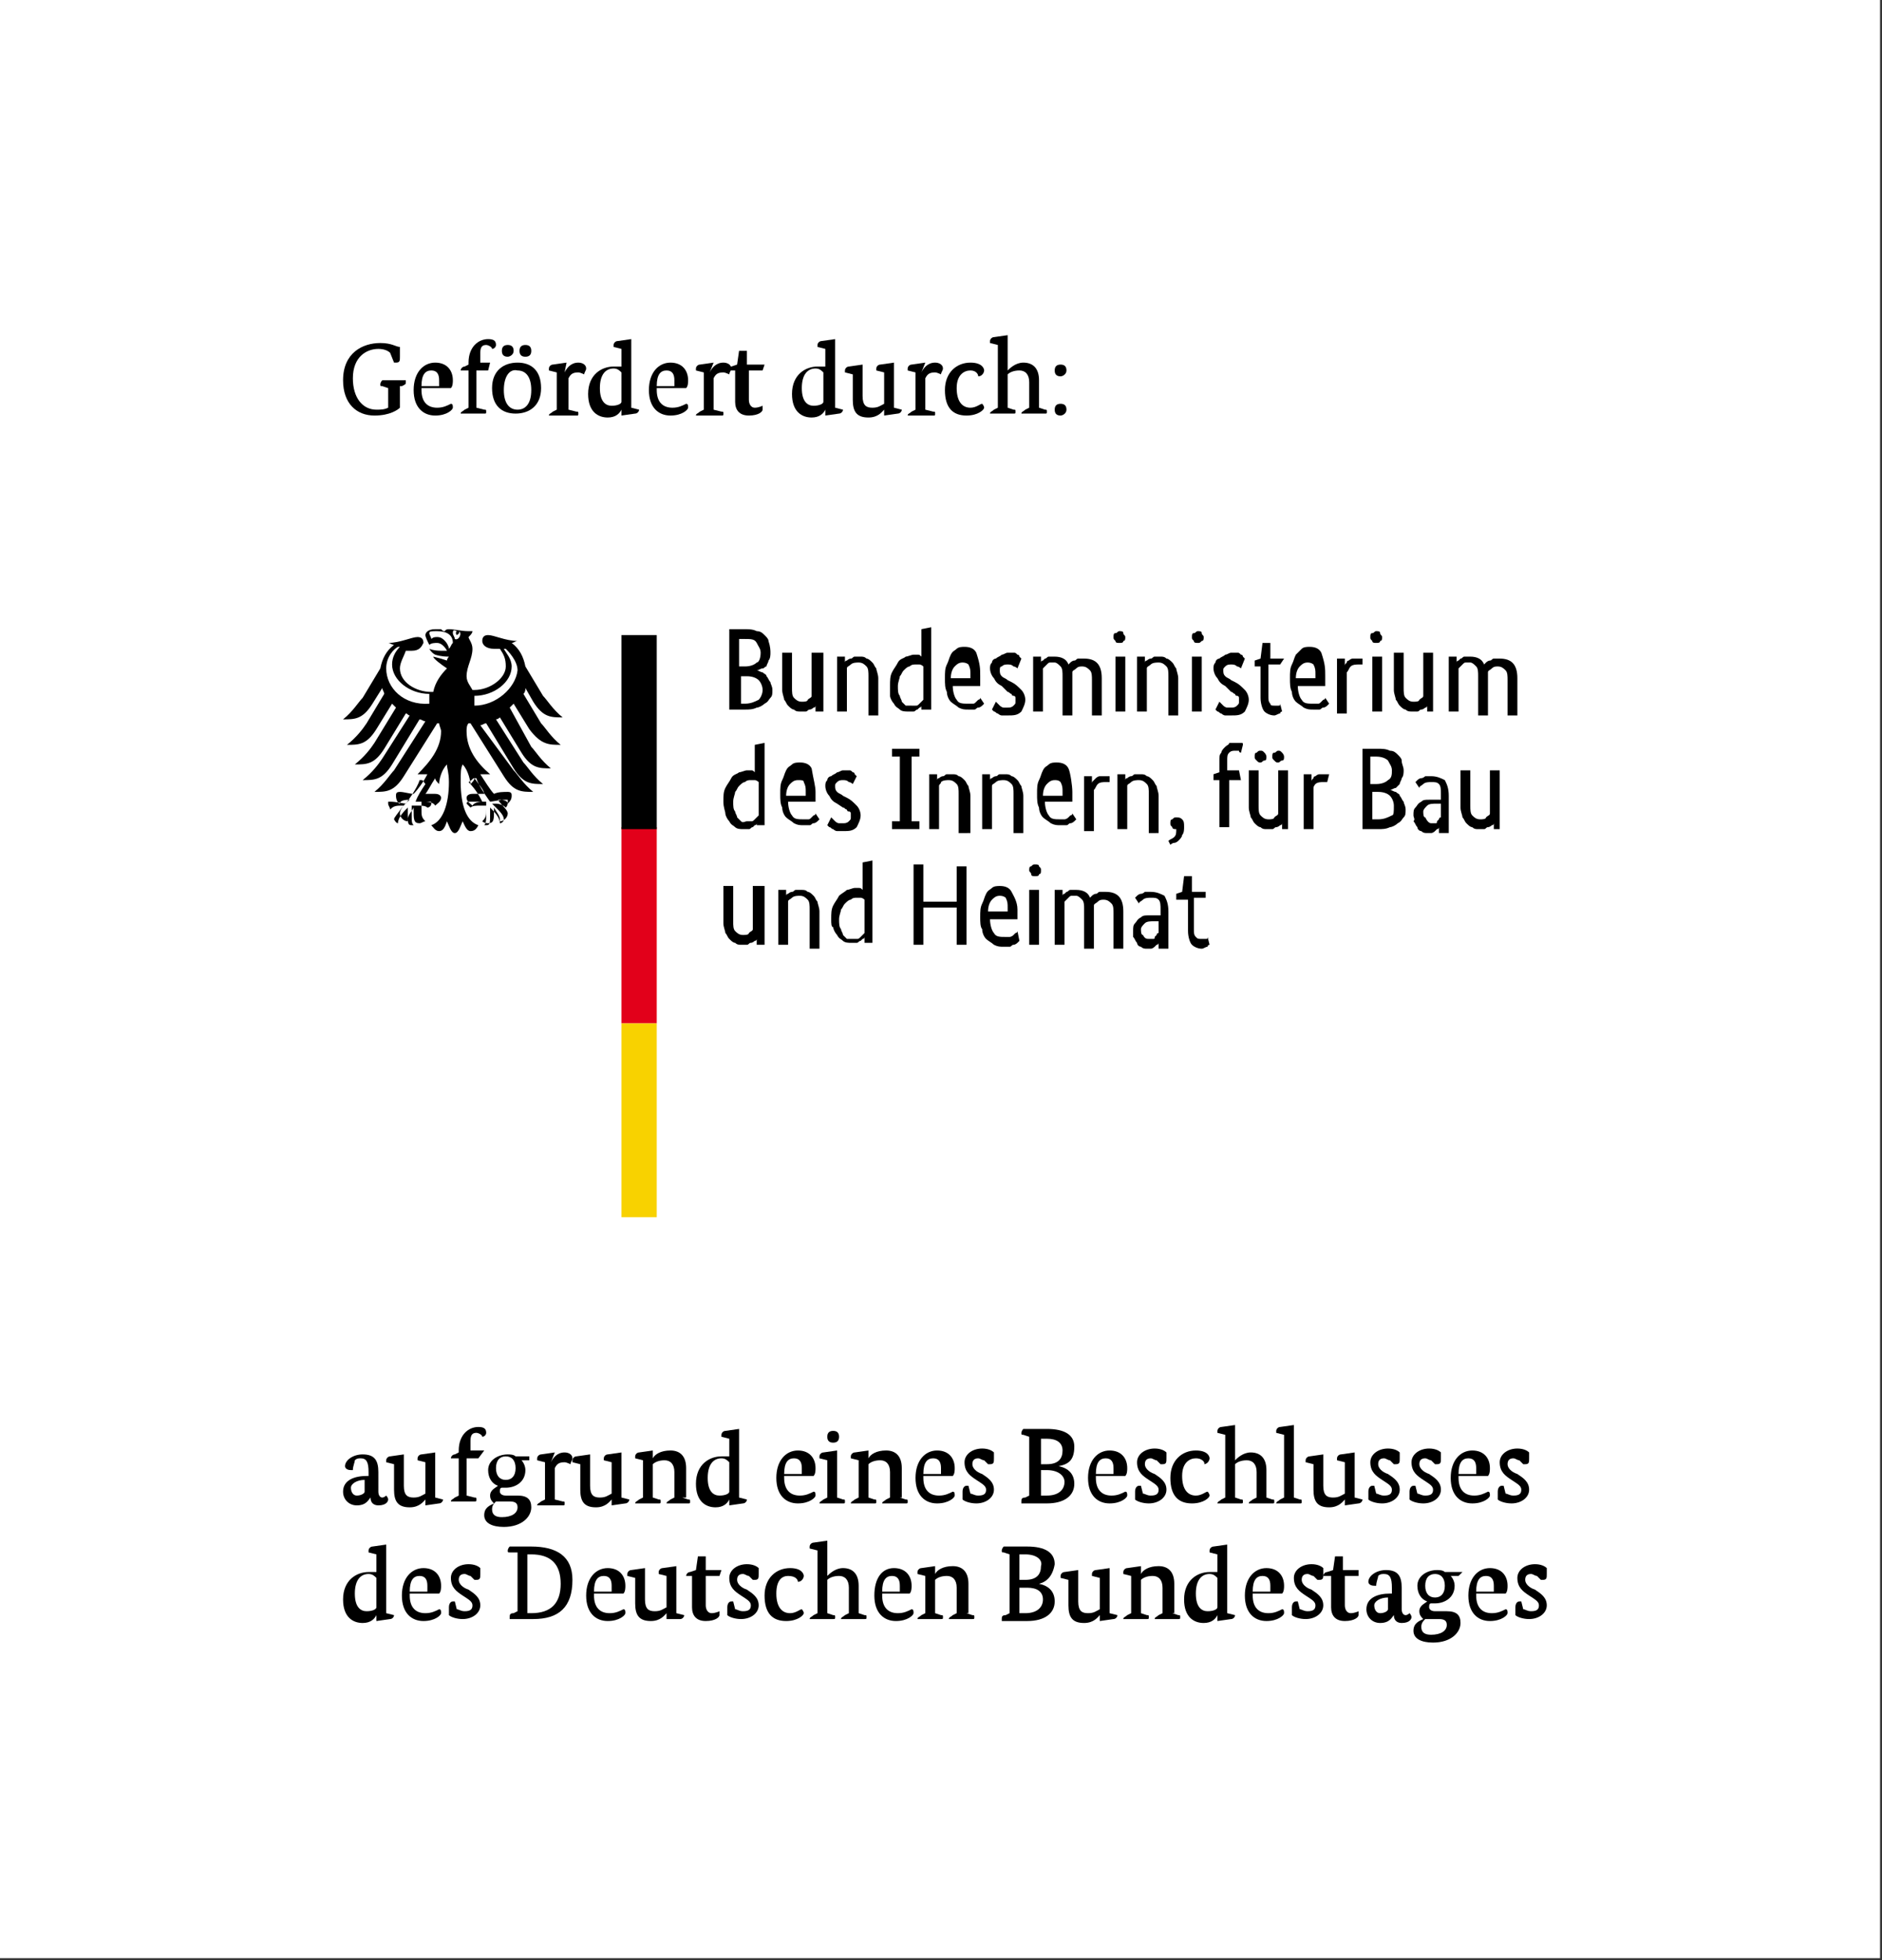 <?xml version="1.0" encoding="utf-8"?>
<!-- Generator: Adobe Illustrator 25.0.0, SVG Export Plug-In . SVG Version: 6.00 Build 0)  -->
<svg version="1.1" id="Ebene_1" xmlns="http://www.w3.org/2000/svg" xmlns:xlink="http://www.w3.org/1999/xlink" x="0px" y="0px"
	 viewBox="0 0 96 100" width="96" height="100" style="enable-background:new 0 0 96 100;" xml:space="preserve">
<rect x="0" y="0" width="96" height="100" fill="#333333" stroke="none"/>
<style type="text/css">
	.st0{fill:#FFFFFF;}
	.st1{fill:#F8D200;}
	.st2{fill:#E2001A;}
</style>
<rect x="-0.1" y="-0.1" class="st0" width="96" height="100"/>
<g>
	<g>
		<path d="M19.9,18c-0.1-0.1-0.3-0.2-0.6-0.2c-0.6,0-1.3,0.4-1.3,1.5c0,1,0.5,1.6,1.2,1.6c0.2,0,0.4,0,0.6-0.1v-1l-0.3-0.1
			c-0.1,0-0.1,0-0.1-0.1c0,0,0-0.1,0.1-0.2h1.2c0,0,0,0,0,0.1c0,0.1,0,0.1-0.2,0.2l-0.1,0v1.1c-0.1,0.1-0.5,0.4-1.3,0.4
			c-0.9,0-1.6-0.6-1.6-1.8c0-1.4,1-1.9,1.9-1.9c0.6,0,0.8,0.2,1,0.2c0,0.2,0,0.5,0,0.5c0,0.2,0,0.3-0.2,0.3c0,0-0.1,0-0.1,0L19.9,18
			z"/>
		<path d="M21.5,19.9c0,0.6,0.3,0.9,0.8,0.9c0.3,0,0.5-0.1,0.7-0.2c0.1,0,0.1,0.1,0.1,0.2c0,0.1-0.3,0.4-0.9,0.4
			c-0.6,0-1.1-0.4-1.1-1.3c0-0.9,0.5-1.4,1.1-1.4c0.6,0,0.9,0.4,0.9,0.9c0,0.1,0,0.3-0.1,0.4H21.5z M22.4,19.6c0,0,0-0.1,0-0.2
			c0-0.3-0.1-0.5-0.4-0.5c-0.3,0-0.5,0.2-0.5,0.8H22.4z"/>
		<path d="M24.9,18.9h-0.6v1.9l0.4,0.1c0.1,0,0.1,0,0.1,0.1c0,0.1,0,0.1-0.1,0.1h-1.2c0,0,0,0,0,0c0-0.1,0.1-0.1,0.2-0.2l0.2-0.1
			v-1.9h-0.4c0,0,0,0,0,0c0-0.1,0.1-0.2,0.2-0.2l0.2-0.1v-0.1c0-0.8,0.5-1.2,1-1.2c0.3,0,0.4,0.1,0.4,0.3c0,0.1-0.1,0.2-0.2,0.2
			c0-0.1-0.2-0.2-0.3-0.2c-0.2,0-0.3,0.1-0.3,0.4c0,0.2,0,0.5,0,0.5H25L24.9,18.9z"/>
		<path d="M27.6,19.8c0,0.9-0.6,1.3-1.3,1.3c-0.7,0-1.2-0.4-1.2-1.3c0-0.9,0.6-1.3,1.3-1.3C27.1,18.5,27.6,18.9,27.6,19.8z
			 M25.9,18.2c-0.2,0-0.3-0.1-0.3-0.3c0-0.2,0.1-0.3,0.3-0.3c0.2,0,0.3,0.1,0.3,0.3C26.2,18.1,26,18.2,25.9,18.2z M25.7,19.9
			c0,0.7,0.3,1,0.7,1c0.4,0,0.7-0.3,0.7-1c0-0.7-0.3-1-0.7-1C26,18.8,25.7,19.2,25.7,19.9z M26.8,18.2c-0.2,0-0.3-0.1-0.3-0.3
			c0-0.2,0.1-0.3,0.3-0.3c0.2,0,0.3,0.1,0.3,0.3C27.1,18.1,27,18.2,26.8,18.2z"/>
		<path d="M28.8,19L28.8,19c0.1-0.2,0.3-0.5,0.7-0.5c0.2,0,0.4,0.1,0.4,0.3c0,0.1-0.1,0.2-0.1,0.3c0,0-0.2-0.1-0.3-0.1
			c-0.3,0-0.4,0.1-0.5,0.3v1.6l0.4,0.1c0.1,0,0.1,0,0.1,0.1c0,0.1,0,0.1-0.1,0.1H28c0,0,0,0,0,0c0-0.1,0.1-0.1,0.2-0.2l0.2-0.1v-1.9
			l-0.4-0.1c0,0,0,0,0-0.1c0-0.1,0.1-0.2,0.2-0.2l0.7-0.1L28.8,19z"/>
		<path d="M32.2,20.8l0.4,0.1c0,0,0,0,0,0c0,0.1-0.1,0.2-0.2,0.2l-0.7,0.1v-0.3h0c-0.1,0.2-0.3,0.4-0.7,0.4c-0.5,0-1-0.3-1-1.2
			c0-1,0.7-1.4,1.3-1.4c0.2,0,0.3,0,0.4,0v-0.9l-0.4-0.1c0,0,0,0,0-0.1c0-0.1,0.1-0.2,0.2-0.2l0.7-0.1V20.8z M31.7,19
			c-0.1-0.1-0.2-0.2-0.4-0.2c-0.4,0-0.7,0.3-0.7,1c0,0.7,0.3,0.9,0.6,0.9c0.3,0,0.5-0.1,0.5-0.2V19z"/>
		<path d="M33.5,19.9c0,0.6,0.3,0.9,0.8,0.9c0.3,0,0.5-0.1,0.7-0.2c0.1,0,0.1,0.1,0.1,0.2c0,0.1-0.3,0.4-0.9,0.4
			c-0.6,0-1.1-0.4-1.1-1.3c0-0.9,0.5-1.4,1.1-1.4c0.6,0,0.9,0.4,0.9,0.9c0,0.1,0,0.3-0.1,0.4H33.5z M34.4,19.6c0,0,0-0.1,0-0.2
			c0-0.3-0.1-0.5-0.4-0.5c-0.3,0-0.5,0.2-0.5,0.8H34.4z"/>
		<path d="M36.2,19L36.2,19c0.1-0.2,0.3-0.5,0.7-0.5c0.2,0,0.4,0.1,0.4,0.3c0,0.1-0.1,0.2-0.1,0.3c0,0-0.2-0.1-0.3-0.1
			c-0.3,0-0.4,0.1-0.5,0.3v1.6l0.4,0.1c0.1,0,0.1,0,0.1,0.1c0,0.1,0,0.1-0.1,0.1h-1.3c0,0,0,0,0,0c0-0.1,0.1-0.1,0.2-0.2l0.2-0.1
			v-1.9l-0.4-0.1c0,0,0,0,0-0.1c0-0.1,0.1-0.2,0.2-0.2l0.7-0.1L36.2,19z"/>
		<path d="M38.9,18.9h-0.7v1.5c0,0.2,0.1,0.4,0.3,0.4c0.2,0,0.4-0.1,0.4-0.1c0,0,0,0.1,0,0.2c0,0.1-0.2,0.3-0.7,0.3
			c-0.5,0-0.7-0.3-0.7-0.7v-1.6h-0.4c0,0,0,0,0,0c0-0.1,0.1-0.2,0.2-0.2l0.3-0.1l0.1-0.7h0.4v0.7H39L38.9,18.9z"/>
		<path d="M42.6,20.8l0.4,0.1c0,0,0,0,0,0c0,0.1-0.1,0.2-0.2,0.2l-0.7,0.1v-0.3h0c-0.1,0.2-0.3,0.4-0.7,0.4c-0.5,0-1-0.3-1-1.2
			c0-1,0.7-1.4,1.3-1.4c0.2,0,0.3,0,0.4,0v-0.9l-0.4-0.1c0,0,0,0,0-0.1c0-0.1,0.1-0.2,0.2-0.2l0.7-0.1V20.8z M42,19
			c-0.1-0.1-0.2-0.2-0.4-0.2c-0.4,0-0.7,0.3-0.7,1c0,0.7,0.3,0.9,0.6,0.9c0.3,0,0.5-0.1,0.5-0.2V19z"/>
		<path d="M45.6,20.8l0.4,0.1c0,0,0,0,0,0c0,0.1-0.1,0.2-0.2,0.2l-0.7,0.1v-0.3h0c-0.1,0.1-0.3,0.4-0.8,0.4c-0.6,0-0.8-0.3-0.8-0.9
			v-1.3l-0.4-0.1c0,0,0,0,0-0.1c0-0.1,0.1-0.2,0.2-0.2l0.7-0.1v1.6c0,0.5,0.2,0.6,0.5,0.6c0.3,0,0.4-0.1,0.6-0.2v-1.6l-0.4-0.1
			c0,0,0,0,0-0.1c0-0.1,0.1-0.2,0.2-0.2l0.7-0.1V20.8z"/>
		<path d="M47,19L47,19c0.1-0.2,0.3-0.5,0.7-0.5c0.2,0,0.4,0.1,0.4,0.3c0,0.1-0.1,0.2-0.1,0.3c0,0-0.2-0.1-0.3-0.1
			c-0.3,0-0.4,0.1-0.5,0.3v1.6l0.4,0.1c0.1,0,0.1,0,0.1,0.1c0,0.1,0,0.1-0.1,0.1h-1.3c0,0,0,0,0,0c0-0.1,0.1-0.1,0.2-0.2l0.2-0.1
			v-1.9l-0.4-0.1c0,0,0,0,0-0.1c0-0.1,0.1-0.2,0.2-0.2l0.7-0.1L47,19z"/>
		<path d="M49.5,18.9c-0.3,0-0.7,0.2-0.7,0.9c0,0.7,0.3,1,0.7,1c0.3,0,0.5-0.2,0.6-0.2c0,0,0.1,0.1,0.1,0.2c0,0.1-0.3,0.4-0.9,0.4
			c-0.7,0-1.1-0.4-1.1-1.3c0-0.9,0.6-1.4,1.3-1.4c0.6,0,0.7,0.3,0.7,0.4c0,0.1-0.1,0.3-0.3,0.3C49.9,19.1,49.8,18.9,49.5,18.9z"/>
		<path d="M51.4,18.9L51.4,18.9c0.1-0.1,0.4-0.4,0.8-0.4c0.5,0,0.8,0.3,0.8,0.9v1.4l0.3,0.1c0.1,0,0.1,0,0.1,0.1
			c0,0.1,0,0.1-0.1,0.1h-1.2c0,0,0,0,0,0c0-0.1,0.1-0.1,0.2-0.2l0.2-0.1v-1.3c0-0.4-0.2-0.6-0.5-0.6c-0.3,0-0.5,0.1-0.6,0.2v1.7
			l0.3,0.1c0.1,0,0.1,0,0.1,0.1c0,0.1,0,0.1-0.1,0.1h-1.2c0,0,0,0,0,0c0-0.1,0.1-0.1,0.2-0.2l0.2-0.1v-3.2l-0.4-0.1c0,0,0,0,0-0.1
			c0-0.1,0.1-0.2,0.2-0.2l0.7-0.1V18.9z"/>
		<path d="M54.1,19.2c-0.2,0-0.3-0.1-0.3-0.3c0-0.2,0.1-0.3,0.3-0.3c0.2,0,0.3,0.1,0.3,0.3C54.4,19.1,54.2,19.2,54.1,19.2z
			 M54.1,21.2c-0.2,0-0.3-0.1-0.3-0.3c0-0.2,0.1-0.3,0.3-0.3c0.2,0,0.3,0.1,0.3,0.3C54.4,21.1,54.2,21.2,54.1,21.2z"/>
	</g>
	<g>
		<path d="M19.3,76.1c0,0.2,0.1,0.3,0.2,0.3c0.1,0,0.2-0.1,0.2-0.1c0,0,0.1,0.1,0.1,0.2c0,0.1-0.1,0.3-0.5,0.3
			c-0.2,0-0.4-0.1-0.4-0.4h0c-0.1,0.1-0.2,0.4-0.7,0.4c-0.4,0-0.7-0.3-0.7-0.7c0-0.6,0.6-0.8,1.2-0.8h0.1v-0.2
			c0-0.5-0.1-0.7-0.4-0.7c-0.1,0-0.2,0-0.3,0.1c0,0.1-0.1,0.3-0.1,0.5c0,0-0.1,0-0.1,0c-0.2,0-0.3-0.1-0.3-0.2
			c0-0.3,0.4-0.6,0.9-0.6c0.6,0,0.8,0.3,0.8,0.9V76.1z M18.6,75.5c-0.4,0-0.7,0.2-0.7,0.4c0,0.2,0.1,0.4,0.3,0.4
			c0.2,0,0.4-0.1,0.4-0.2v-0.6L18.6,75.5z"/>
		<path d="M22.2,76.4l0.4,0.1c0,0,0,0,0,0c0,0.1-0.1,0.2-0.2,0.2l-0.7,0.1v-0.3h0c-0.1,0.1-0.3,0.4-0.8,0.4c-0.6,0-0.8-0.3-0.8-0.9
			v-1.3l-0.4-0.1c0,0,0,0,0-0.1c0-0.1,0.1-0.2,0.2-0.2l0.7-0.1v1.6c0,0.5,0.2,0.6,0.5,0.6c0.3,0,0.4-0.1,0.6-0.2v-1.6l-0.4-0.1
			c0,0,0,0,0-0.1c0-0.1,0.1-0.2,0.2-0.2l0.7-0.1V76.4z"/>
		<path d="M24.4,74.4h-0.6v1.9l0.4,0.1c0.1,0,0.1,0,0.1,0.1c0,0.1,0,0.1-0.1,0.1h-1.2c0,0,0,0,0,0c0-0.1,0.1-0.1,0.2-0.2l0.2-0.1
			v-1.9h-0.4c0,0,0,0,0,0c0-0.1,0.1-0.2,0.2-0.2l0.2-0.1v-0.1c0-0.8,0.5-1.2,1-1.2c0.3,0,0.4,0.1,0.4,0.3c0,0.1-0.1,0.2-0.2,0.2
			c0-0.1-0.2-0.2-0.3-0.2c-0.2,0-0.3,0.1-0.3,0.4c0,0.2,0,0.5,0,0.5h0.7L24.4,74.4z"/>
		<path d="M27,74.5h-0.4c0.1,0.1,0.2,0.3,0.2,0.5c0,0.6-0.5,0.9-1,0.9c-0.1,0-0.2,0-0.2,0c-0.1,0-0.1,0.1-0.1,0.2
			c0,0.1,0.1,0.2,0.3,0.2h0.6c0.5,0,0.7,0.2,0.7,0.6c0,0.5-0.5,1-1.4,1c-0.6,0-1-0.2-1-0.6c0-0.4,0.3-0.5,0.5-0.6v0
			c-0.1-0.1-0.2-0.2-0.2-0.4c0-0.3,0.3-0.4,0.4-0.5v0c-0.3-0.1-0.5-0.4-0.5-0.8c0-0.5,0.5-0.8,1-0.8c0.1,0,0.3,0,0.4,0.1H27L27,74.5
			z M25.5,76.6c-0.1,0-0.1,0-0.2,0c-0.1,0.1-0.2,0.2-0.2,0.4c0,0.3,0.2,0.4,0.5,0.4c0.5,0,0.8-0.2,0.8-0.5c0-0.2-0.1-0.3-0.4-0.3
			H25.5z M25.3,74.9c0,0.4,0.2,0.6,0.5,0.6c0.3,0,0.5-0.2,0.5-0.6c0-0.4-0.2-0.6-0.5-0.6S25.3,74.5,25.3,74.9z"/>
		<path d="M28.1,74.6L28.1,74.6c0.1-0.2,0.3-0.5,0.7-0.5c0.2,0,0.4,0.1,0.4,0.3c0,0.1-0.1,0.2-0.1,0.3c0,0-0.2-0.1-0.3-0.1
			c-0.3,0-0.4,0.1-0.5,0.3v1.6l0.4,0.1c0.1,0,0.1,0,0.1,0.1c0,0.1,0,0.1-0.1,0.1h-1.3c0,0,0,0,0,0c0-0.1,0.1-0.1,0.2-0.2l0.2-0.1
			v-1.9l-0.4-0.1c0,0,0,0,0-0.1c0-0.1,0.1-0.2,0.2-0.2l0.7-0.1L28.1,74.6z"/>
		<path d="M31.7,76.4l0.4,0.1c0,0,0,0,0,0c0,0.1-0.1,0.2-0.2,0.2l-0.7,0.1v-0.3h0c-0.1,0.1-0.3,0.4-0.8,0.4c-0.6,0-0.8-0.3-0.8-0.9
			v-1.3l-0.4-0.1c0,0,0,0,0-0.1c0-0.1,0.1-0.2,0.2-0.2l0.7-0.1v1.6c0,0.5,0.2,0.6,0.5,0.6c0.3,0,0.4-0.1,0.6-0.2v-1.6l-0.4-0.1
			c0,0,0,0,0-0.1c0-0.1,0.1-0.2,0.2-0.2l0.7-0.1V76.4z"/>
		<path d="M34.8,76.4l0.3,0.1c0.1,0,0.1,0,0.1,0.1c0,0.1,0,0.1-0.1,0.1H34c0,0,0,0,0,0c0-0.1,0.1-0.1,0.2-0.2l0.2-0.1v-1.3
			c0-0.4-0.2-0.6-0.5-0.6c-0.3,0-0.5,0.1-0.6,0.2v1.7l0.3,0.1c0.1,0,0.1,0,0.1,0.1c0,0.1,0,0.1-0.1,0.1h-1.2c0,0,0,0,0,0
			c0-0.1,0.1-0.1,0.2-0.2l0.2-0.1v-1.9l-0.4-0.1c0,0,0,0,0-0.1c0-0.1,0.1-0.2,0.2-0.2l0.7-0.1l0,0.4h0c0.1-0.2,0.4-0.4,0.9-0.4
			c0.5,0,0.8,0.3,0.8,0.9V76.4z"/>
		<path d="M37.7,76.4l0.4,0.1c0,0,0,0,0,0c0,0.1-0.1,0.2-0.2,0.2l-0.7,0.1v-0.3h0c-0.1,0.2-0.3,0.4-0.7,0.4c-0.5,0-1-0.3-1-1.2
			c0-1,0.7-1.4,1.3-1.4c0.2,0,0.3,0,0.4,0v-0.9l-0.4-0.1c0,0,0,0,0-0.1c0-0.1,0.1-0.2,0.2-0.2l0.7-0.1V76.4z M37.2,74.6
			c-0.1-0.1-0.2-0.2-0.4-0.2c-0.4,0-0.7,0.3-0.7,1c0,0.7,0.3,0.9,0.6,0.9c0.3,0,0.5-0.1,0.5-0.2V74.6z"/>
		<path d="M40,75.4c0,0.6,0.3,0.9,0.8,0.9c0.3,0,0.5-0.1,0.7-0.2c0.1,0,0.1,0.1,0.1,0.2c0,0.1-0.3,0.4-0.9,0.4
			c-0.6,0-1.1-0.4-1.1-1.3c0-0.9,0.5-1.4,1.1-1.4c0.6,0,0.9,0.4,0.9,0.9c0,0.1,0,0.3-0.1,0.4H40z M40.9,75.1c0,0,0-0.1,0-0.2
			c0-0.3-0.1-0.5-0.4-0.5c-0.3,0-0.5,0.2-0.5,0.8H40.9z"/>
		<path d="M42.7,76.4l0.3,0.1c0.1,0,0.1,0,0.1,0.1c0,0.1,0,0.1-0.1,0.1h-1.2c0,0,0,0,0,0c0-0.1,0.1-0.1,0.2-0.2l0.2-0.1v-1.9
			l-0.4-0.1c0,0,0,0,0-0.1c0-0.1,0.1-0.2,0.2-0.2l0.7-0.1V76.4z M42.5,73.6c-0.2,0-0.3-0.1-0.3-0.3c0-0.2,0.1-0.3,0.3-0.3
			c0.2,0,0.3,0.1,0.3,0.3C42.8,73.5,42.7,73.6,42.5,73.6z"/>
		<path d="M45.9,76.4l0.3,0.1c0.1,0,0.1,0,0.1,0.1c0,0.1,0,0.1-0.1,0.1H45c0,0,0,0,0,0c0-0.1,0.1-0.1,0.2-0.2l0.2-0.1v-1.3
			c0-0.4-0.2-0.6-0.5-0.6c-0.3,0-0.5,0.1-0.6,0.2v1.7l0.3,0.1c0.1,0,0.1,0,0.1,0.1c0,0.1,0,0.1-0.1,0.1h-1.2c0,0,0,0,0,0
			c0-0.1,0.1-0.1,0.2-0.2l0.2-0.1v-1.9l-0.4-0.1c0,0,0,0,0-0.1c0-0.1,0.1-0.2,0.2-0.2l0.7-0.1l0,0.4h0c0.1-0.2,0.4-0.4,0.9-0.4
			c0.5,0,0.8,0.3,0.8,0.9V76.4z"/>
		<path d="M47.1,75.4c0,0.6,0.3,0.9,0.8,0.9c0.3,0,0.5-0.1,0.7-0.2c0.1,0,0.1,0.1,0.1,0.2c0,0.1-0.3,0.4-0.9,0.4
			c-0.6,0-1.1-0.4-1.1-1.3c0-0.9,0.5-1.4,1.1-1.4c0.6,0,0.9,0.4,0.9,0.9c0,0.1,0,0.3-0.1,0.4H47.1z M48,75.1c0,0,0-0.1,0-0.2
			c0-0.3-0.1-0.5-0.4-0.5c-0.3,0-0.5,0.2-0.5,0.8H48z"/>
		<path d="M50.2,74.5c-0.1,0-0.2-0.1-0.3-0.1c-0.2,0-0.3,0.1-0.3,0.3c0,0.2,0.2,0.4,0.5,0.5c0.3,0.2,0.6,0.4,0.6,0.8
			c0,0.4-0.4,0.7-0.9,0.7c-0.3,0-0.6-0.1-0.7-0.2c0-0.1,0-0.3,0-0.4c0-0.2,0.1-0.3,0.2-0.3c0,0,0.1,0,0.1,0l0.1,0.4
			c0.1,0,0.2,0.1,0.4,0.1c0.3,0,0.4-0.1,0.4-0.3c0-0.2-0.2-0.3-0.5-0.5c-0.3-0.2-0.6-0.4-0.6-0.9c0-0.4,0.4-0.7,0.9-0.7
			c0.3,0,0.5,0.1,0.6,0.2c0,0.1,0,0.2,0,0.3c0,0.2,0,0.3-0.2,0.3c0,0-0.1,0-0.1,0L50.2,74.5z"/>
		<path d="M54,74.8L54,74.8c0.5,0.1,0.8,0.4,0.8,0.9c0,0.6-0.5,1-1.4,1h-1.3c0,0,0,0,0-0.1c0-0.1,0-0.2,0.2-0.2l0.2-0.1v-3l-0.3-0.1
			c-0.1,0-0.1,0-0.1-0.1c0,0,0-0.1,0.1-0.2h1.2c0.9,0,1.4,0.3,1.4,0.9C54.8,74.5,54.5,74.7,54,74.8z M53.4,73.4h-0.3v1.3h0.3
			c0.6,0,0.8-0.3,0.8-0.7C54.2,73.6,53.9,73.4,53.4,73.4z M53.4,75h-0.3v1.3h0.3c0.6,0,0.9-0.3,0.9-0.7C54.3,75.3,54,75,53.4,75z"/>
		<path d="M55.9,75.4c0,0.6,0.3,0.9,0.8,0.9c0.3,0,0.5-0.1,0.7-0.2c0.1,0,0.1,0.1,0.1,0.2c0,0.1-0.3,0.4-0.9,0.4
			c-0.6,0-1.1-0.4-1.1-1.3c0-0.9,0.5-1.4,1.1-1.4c0.6,0,0.9,0.4,0.9,0.9c0,0.1,0,0.3-0.1,0.4H55.9z M56.8,75.1c0,0,0-0.1,0-0.2
			c0-0.3-0.1-0.5-0.4-0.5c-0.3,0-0.5,0.2-0.5,0.8H56.8z"/>
		<path d="M59,74.5c-0.1,0-0.2-0.1-0.3-0.1c-0.2,0-0.3,0.1-0.3,0.3c0,0.2,0.2,0.4,0.5,0.5c0.3,0.2,0.6,0.4,0.6,0.8
			c0,0.4-0.4,0.7-0.9,0.7c-0.3,0-0.6-0.1-0.7-0.2c0-0.1,0-0.3,0-0.4c0-0.2,0.1-0.3,0.2-0.3c0,0,0.1,0,0.1,0l0.1,0.4
			c0.1,0,0.2,0.1,0.4,0.1c0.3,0,0.4-0.1,0.4-0.3c0-0.2-0.2-0.3-0.5-0.5c-0.3-0.2-0.6-0.4-0.6-0.9c0-0.4,0.4-0.7,0.9-0.7
			c0.3,0,0.5,0.1,0.6,0.2c0,0.1,0,0.2,0,0.3c0,0.2,0,0.3-0.2,0.3c0,0-0.1,0-0.1,0L59,74.5z"/>
		<path d="M61,74.4c-0.3,0-0.7,0.2-0.7,0.9c0,0.7,0.3,1,0.7,1c0.3,0,0.5-0.2,0.6-0.2c0,0,0.1,0.1,0.1,0.2c0,0.1-0.3,0.4-0.9,0.4
			c-0.7,0-1.1-0.4-1.1-1.3c0-0.9,0.6-1.4,1.3-1.4c0.6,0,0.7,0.3,0.7,0.4c0,0.1-0.1,0.3-0.3,0.3C61.5,74.7,61.4,74.4,61,74.4z"/>
		<path d="M63,74.5L63,74.5c0.1-0.1,0.4-0.4,0.8-0.4c0.5,0,0.8,0.3,0.8,0.9v1.4l0.3,0.1c0.1,0,0.1,0,0.1,0.1c0,0.1,0,0.1-0.1,0.1
			h-1.2c0,0,0,0,0,0c0-0.1,0.1-0.1,0.2-0.2l0.2-0.1v-1.3c0-0.4-0.2-0.6-0.5-0.6c-0.3,0-0.5,0.1-0.6,0.2v1.7l0.3,0.1
			c0.1,0,0.1,0,0.1,0.1c0,0.1,0,0.1-0.1,0.1h-1.2c0,0,0,0,0,0c0-0.1,0.1-0.1,0.2-0.2l0.2-0.1v-3.2l-0.4-0.1c0,0,0,0,0-0.1
			c0-0.1,0.1-0.2,0.2-0.2l0.7-0.1V74.5z"/>
		<path d="M66,76.4l0.3,0.1c0.1,0,0.1,0,0.1,0.1c0,0.1,0,0.1-0.1,0.1h-1.2c0,0,0,0,0,0c0-0.1,0.1-0.1,0.2-0.2l0.2-0.1v-3.2l-0.4-0.1
			c0,0,0,0,0-0.1c0-0.1,0.1-0.2,0.2-0.2l0.7-0.1V76.4z"/>
		<path d="M69.1,76.4l0.4,0.1c0,0,0,0,0,0c0,0.1-0.1,0.2-0.2,0.2l-0.7,0.1v-0.3h0c-0.1,0.1-0.3,0.4-0.8,0.4c-0.6,0-0.8-0.3-0.8-0.9
			v-1.3l-0.4-0.1c0,0,0,0,0-0.1c0-0.1,0.1-0.2,0.2-0.2l0.7-0.1v1.6c0,0.5,0.2,0.6,0.5,0.6c0.3,0,0.4-0.1,0.6-0.2v-1.6l-0.4-0.1
			c0,0,0,0,0-0.1c0-0.1,0.1-0.2,0.2-0.2l0.7-0.1V76.4z"/>
		<path d="M70.9,74.5c-0.1,0-0.2-0.1-0.3-0.1c-0.2,0-0.3,0.1-0.3,0.3c0,0.2,0.2,0.4,0.5,0.5c0.3,0.2,0.6,0.4,0.6,0.8
			c0,0.4-0.4,0.7-0.9,0.7c-0.3,0-0.6-0.1-0.7-0.2c0-0.1,0-0.3,0-0.4c0-0.2,0.1-0.3,0.2-0.3c0,0,0.1,0,0.1,0l0.1,0.4
			c0.1,0,0.2,0.1,0.4,0.1c0.3,0,0.4-0.1,0.4-0.3c0-0.2-0.2-0.3-0.5-0.5c-0.3-0.2-0.6-0.4-0.6-0.9c0-0.4,0.4-0.7,0.9-0.7
			c0.3,0,0.5,0.1,0.6,0.2c0,0.1,0,0.2,0,0.3c0,0.2,0,0.3-0.2,0.3c0,0-0.1,0-0.1,0L70.9,74.5z"/>
		<path d="M73,74.5c-0.1,0-0.2-0.1-0.3-0.1c-0.2,0-0.3,0.1-0.3,0.3c0,0.2,0.2,0.4,0.5,0.5c0.3,0.2,0.6,0.4,0.6,0.8
			c0,0.4-0.4,0.7-0.9,0.7c-0.3,0-0.6-0.1-0.7-0.2c0-0.1,0-0.3,0-0.4c0-0.2,0.1-0.3,0.2-0.3c0,0,0.1,0,0.1,0l0.1,0.4
			c0.1,0,0.2,0.1,0.4,0.1c0.3,0,0.4-0.1,0.4-0.3c0-0.2-0.2-0.3-0.5-0.5c-0.3-0.2-0.6-0.4-0.6-0.9c0-0.4,0.4-0.7,0.9-0.7
			c0.3,0,0.5,0.1,0.6,0.2c0,0.1,0,0.2,0,0.3c0,0.2,0,0.3-0.2,0.3c0,0-0.1,0-0.1,0L73,74.5z"/>
		<path d="M74.4,75.4c0,0.6,0.3,0.9,0.8,0.9c0.3,0,0.5-0.1,0.7-0.2c0.1,0,0.1,0.1,0.1,0.2c0,0.1-0.3,0.4-0.9,0.4
			c-0.6,0-1.1-0.4-1.1-1.3c0-0.9,0.5-1.4,1.1-1.4c0.6,0,0.9,0.4,0.9,0.9c0,0.1,0,0.3-0.1,0.4H74.4z M75.3,75.1c0,0,0-0.1,0-0.2
			c0-0.3-0.1-0.5-0.4-0.5c-0.3,0-0.5,0.2-0.5,0.8H75.3z"/>
		<path d="M77.5,74.5c-0.1,0-0.2-0.1-0.3-0.1c-0.2,0-0.3,0.1-0.3,0.3c0,0.2,0.2,0.4,0.5,0.5c0.3,0.2,0.6,0.4,0.6,0.8
			c0,0.4-0.4,0.7-0.9,0.7c-0.3,0-0.6-0.1-0.7-0.2c0-0.1,0-0.3,0-0.4c0-0.2,0.1-0.3,0.2-0.3c0,0,0.1,0,0.1,0l0.1,0.4
			c0.1,0,0.2,0.1,0.4,0.1c0.3,0,0.4-0.1,0.4-0.3c0-0.2-0.2-0.3-0.5-0.5c-0.3-0.2-0.6-0.4-0.6-0.9c0-0.4,0.4-0.7,0.9-0.7
			c0.3,0,0.5,0.1,0.6,0.2c0,0.1,0,0.2,0,0.3c0,0.2,0,0.3-0.2,0.3c0,0-0.1,0-0.1,0L77.5,74.5z"/>
		<path d="M19.7,82.3l0.4,0.1c0,0,0,0,0,0c0,0.1-0.1,0.2-0.2,0.2l-0.7,0.1v-0.3h0c-0.1,0.2-0.3,0.4-0.7,0.4c-0.5,0-1-0.3-1-1.2
			c0-1,0.7-1.4,1.3-1.4c0.2,0,0.3,0,0.4,0v-0.9l-0.4-0.1c0,0,0,0,0-0.1c0-0.1,0.1-0.2,0.2-0.2l0.7-0.1V82.3z M19.2,80.5
			c-0.1-0.1-0.2-0.2-0.4-0.2c-0.4,0-0.7,0.3-0.7,1c0,0.7,0.3,0.9,0.6,0.9c0.3,0,0.5-0.1,0.5-0.2V80.5z"/>
		<path d="M20.9,81.4c0,0.6,0.3,0.9,0.8,0.9c0.3,0,0.5-0.1,0.7-0.2c0.1,0,0.1,0.1,0.1,0.2c0,0.1-0.3,0.4-0.9,0.4
			c-0.6,0-1.1-0.4-1.1-1.3s0.5-1.4,1.1-1.4c0.6,0,0.9,0.4,0.9,0.9c0,0.1,0,0.3-0.1,0.4H20.9z M21.8,81.1c0,0,0-0.1,0-0.2
			c0-0.3-0.1-0.5-0.4-0.5c-0.3,0-0.5,0.2-0.5,0.8H21.8z"/>
		<path d="M24,80.4c-0.1,0-0.2-0.1-0.3-0.1c-0.2,0-0.3,0.1-0.3,0.3c0,0.2,0.2,0.4,0.5,0.5c0.3,0.2,0.6,0.4,0.6,0.8
			c0,0.4-0.4,0.7-0.9,0.7c-0.3,0-0.6-0.1-0.7-0.2c0-0.1,0-0.3,0-0.4c0-0.2,0.1-0.3,0.2-0.3c0,0,0.1,0,0.1,0l0.1,0.4
			c0.1,0,0.2,0.1,0.4,0.1c0.3,0,0.4-0.1,0.4-0.3c0-0.2-0.2-0.3-0.5-0.5c-0.3-0.2-0.6-0.4-0.6-0.9c0-0.4,0.4-0.7,0.9-0.7
			c0.3,0,0.5,0.1,0.6,0.2c0,0.1,0,0.2,0,0.3c0,0.2,0,0.3-0.2,0.3c0,0-0.1,0-0.1,0L24,80.4z"/>
		<path d="M27.2,82.6H26c0,0,0,0,0-0.1c0-0.1,0-0.2,0.2-0.2l0.2-0.1v-3L26,79.2c-0.1,0-0.1,0-0.1-0.1c0,0,0-0.1,0.1-0.2h1.1
			c1.3,0,2.1,0.5,2.1,1.7C29.2,82,28.5,82.6,27.2,82.6z M27.1,79.3h-0.2v3h0.2c1,0,1.5-0.5,1.5-1.5C28.6,79.8,28.1,79.3,27.1,79.3z"
			/>
		<path d="M30.3,81.4c0,0.6,0.3,0.9,0.8,0.9c0.3,0,0.5-0.1,0.7-0.2c0.1,0,0.1,0.1,0.1,0.2c0,0.1-0.3,0.4-0.9,0.4
			c-0.6,0-1.1-0.4-1.1-1.3s0.5-1.4,1.1-1.4c0.6,0,0.9,0.4,0.9,0.9c0,0.1,0,0.3-0.1,0.4H30.3z M31.2,81.1c0,0,0-0.1,0-0.2
			c0-0.3-0.1-0.5-0.4-0.5c-0.3,0-0.5,0.2-0.5,0.8H31.2z"/>
		<path d="M34.5,82.3l0.4,0.1c0,0,0,0,0,0c0,0.1-0.1,0.2-0.2,0.2L34,82.6v-0.3h0c-0.1,0.1-0.3,0.4-0.8,0.4c-0.6,0-0.8-0.3-0.8-0.9
			v-1.3L32,80.4c0,0,0,0,0-0.1c0-0.1,0.1-0.2,0.2-0.2l0.7-0.1v1.6c0,0.5,0.2,0.6,0.5,0.6c0.3,0,0.4-0.1,0.6-0.2v-1.6l-0.4-0.1
			c0,0,0,0,0-0.1c0-0.1,0.1-0.2,0.2-0.2l0.7-0.1V82.3z"/>
		<path d="M36.7,80.4h-0.7v1.5c0,0.2,0.1,0.4,0.3,0.4c0.2,0,0.4-0.1,0.4-0.1c0,0,0,0.1,0,0.2c0,0.1-0.2,0.3-0.7,0.3
			c-0.5,0-0.7-0.3-0.7-0.7v-1.6H35c0,0,0,0,0,0c0-0.1,0.1-0.2,0.2-0.2l0.3-0.1l0.1-0.7h0.4v0.7h0.8L36.7,80.4z"/>
		<path d="M38.2,80.4c-0.1,0-0.2-0.1-0.3-0.1c-0.2,0-0.3,0.1-0.3,0.3c0,0.2,0.2,0.4,0.5,0.5c0.3,0.2,0.6,0.4,0.6,0.8
			c0,0.4-0.4,0.7-0.9,0.7c-0.3,0-0.6-0.1-0.7-0.2c0-0.1,0-0.3,0-0.4c0-0.2,0.1-0.3,0.2-0.3c0,0,0.1,0,0.1,0l0.1,0.4
			c0.1,0,0.2,0.1,0.4,0.1c0.3,0,0.4-0.1,0.4-0.3c0-0.2-0.2-0.3-0.5-0.5c-0.3-0.2-0.6-0.4-0.6-0.9c0-0.4,0.4-0.7,0.9-0.7
			c0.3,0,0.5,0.1,0.6,0.2c0,0.1,0,0.2,0,0.3c0,0.2,0,0.3-0.2,0.3c0,0-0.1,0-0.1,0L38.2,80.4z"/>
		<path d="M40.2,80.4c-0.3,0-0.6,0.2-0.6,0.9c0,0.7,0.3,1,0.7,1c0.3,0,0.5-0.2,0.6-0.2c0,0,0.1,0.1,0.1,0.2c0,0.1-0.3,0.4-0.9,0.4
			c-0.7,0-1.1-0.4-1.1-1.3c0-0.9,0.6-1.4,1.3-1.4c0.6,0,0.7,0.3,0.7,0.4c0,0.1-0.1,0.3-0.3,0.3C40.7,80.6,40.6,80.4,40.2,80.4z"/>
		<path d="M42.2,80.4L42.2,80.4c0.1-0.1,0.4-0.4,0.8-0.4c0.5,0,0.8,0.3,0.8,0.9v1.4l0.3,0.1c0.1,0,0.1,0,0.1,0.1
			c0,0.1,0,0.1-0.1,0.1h-1.2c0,0,0,0,0,0c0-0.1,0.1-0.1,0.2-0.2l0.2-0.1V81c0-0.4-0.2-0.6-0.5-0.6c-0.3,0-0.5,0.1-0.6,0.2v1.7
			l0.3,0.1c0.1,0,0.1,0,0.1,0.1c0,0.1,0,0.1-0.1,0.1h-1.2c0,0,0,0,0,0c0-0.1,0.1-0.1,0.2-0.2l0.2-0.1v-3.2l-0.4-0.1c0,0,0,0,0-0.1
			c0-0.1,0.1-0.2,0.2-0.2l0.7-0.1V80.4z"/>
		<path d="M45,81.4c0,0.6,0.3,0.9,0.8,0.9c0.3,0,0.5-0.1,0.7-0.2c0.1,0,0.1,0.1,0.1,0.2c0,0.1-0.3,0.4-0.9,0.4
			c-0.6,0-1.1-0.4-1.1-1.3S45,80,45.6,80c0.6,0,0.9,0.4,0.9,0.9c0,0.1,0,0.3-0.1,0.4H45z M45.9,81.1c0,0,0-0.1,0-0.2
			c0-0.3-0.1-0.5-0.4-0.5c-0.3,0-0.5,0.2-0.5,0.8H45.9z"/>
		<path d="M49.3,82.3l0.3,0.1c0.1,0,0.1,0,0.1,0.1c0,0.1,0,0.1-0.1,0.1h-1.2c0,0,0,0,0,0c0-0.1,0.1-0.1,0.2-0.2l0.2-0.1V81
			c0-0.4-0.2-0.6-0.5-0.6c-0.3,0-0.5,0.1-0.6,0.2v1.7l0.3,0.1c0.1,0,0.1,0,0.1,0.1c0,0.1,0,0.1-0.1,0.1h-1.2c0,0,0,0,0,0
			c0-0.1,0.1-0.1,0.2-0.2l0.2-0.1v-1.9l-0.4-0.1c0,0,0,0,0-0.1c0-0.1,0.1-0.2,0.2-0.2l0.7-0.1l0,0.4h0c0.1-0.2,0.4-0.4,0.9-0.4
			c0.5,0,0.8,0.3,0.8,0.9V82.3z"/>
		<path d="M53,80.8L53,80.8c0.5,0.1,0.8,0.4,0.8,0.9c0,0.6-0.5,1-1.4,1h-1.3c0,0,0,0,0-0.1c0-0.1,0-0.2,0.2-0.2l0.2-0.1v-3l-0.3-0.1
			c-0.1,0-0.1,0-0.1-0.1c0,0,0-0.1,0.1-0.2h1.2c0.9,0,1.4,0.3,1.4,0.9C53.7,80.4,53.4,80.7,53,80.8z M52.3,79.3H52v1.3h0.3
			c0.6,0,0.8-0.3,0.8-0.7C53.2,79.6,52.9,79.3,52.3,79.3z M52.4,81H52v1.3h0.3c0.6,0,0.9-0.3,0.9-0.7C53.2,81.2,52.9,81,52.4,81z"/>
		<path d="M56.6,82.3l0.4,0.1c0,0,0,0,0,0c0,0.1-0.1,0.2-0.2,0.2l-0.7,0.1v-0.3h0c-0.1,0.1-0.3,0.4-0.8,0.4c-0.6,0-0.8-0.3-0.8-0.9
			v-1.3l-0.4-0.1c0,0,0,0,0-0.1c0-0.1,0.1-0.2,0.2-0.2l0.7-0.1v1.6c0,0.5,0.2,0.6,0.5,0.6c0.3,0,0.4-0.1,0.6-0.2v-1.6l-0.4-0.1
			c0,0,0,0,0-0.1c0-0.1,0.1-0.2,0.2-0.2l0.7-0.1V82.3z"/>
		<path d="M59.8,82.3l0.3,0.1c0.1,0,0.1,0,0.1,0.1c0,0.1,0,0.1-0.1,0.1h-1.2c0,0,0,0,0,0c0-0.1,0.1-0.1,0.2-0.2l0.2-0.1V81
			c0-0.4-0.2-0.6-0.5-0.6c-0.3,0-0.5,0.1-0.6,0.2v1.7l0.3,0.1c0.1,0,0.1,0,0.1,0.1c0,0.1,0,0.1-0.1,0.1h-1.2c0,0,0,0,0,0
			c0-0.1,0.1-0.1,0.2-0.2l0.2-0.1v-1.9l-0.4-0.1c0,0,0,0,0-0.1c0-0.1,0.1-0.2,0.2-0.2l0.7-0.1l0,0.4h0c0.1-0.2,0.4-0.4,0.9-0.4
			c0.5,0,0.8,0.3,0.8,0.9V82.3z"/>
		<path d="M62.6,82.3l0.4,0.1c0,0,0,0,0,0c0,0.1-0.1,0.2-0.2,0.2l-0.7,0.1v-0.3h0c-0.1,0.2-0.3,0.4-0.7,0.4c-0.5,0-1-0.3-1-1.2
			c0-1,0.7-1.4,1.3-1.4c0.2,0,0.3,0,0.4,0v-0.9l-0.4-0.1c0,0,0,0,0-0.1c0-0.1,0.1-0.2,0.2-0.2l0.7-0.1V82.3z M62.1,80.5
			c-0.1-0.1-0.2-0.2-0.4-0.2c-0.4,0-0.7,0.3-0.7,1c0,0.7,0.3,0.9,0.6,0.9c0.3,0,0.5-0.1,0.5-0.2V80.5z"/>
		<path d="M63.9,81.4c0,0.6,0.3,0.9,0.8,0.9c0.3,0,0.5-0.1,0.7-0.2c0.1,0,0.1,0.1,0.1,0.2c0,0.1-0.3,0.4-0.9,0.4
			c-0.6,0-1.1-0.4-1.1-1.3s0.5-1.4,1.1-1.4c0.6,0,0.9,0.4,0.9,0.9c0,0.1,0,0.3-0.1,0.4H63.9z M64.8,81.1c0,0,0-0.1,0-0.2
			c0-0.3-0.1-0.5-0.4-0.5c-0.3,0-0.5,0.2-0.5,0.8H64.8z"/>
		<path d="M67,80.4c-0.1,0-0.2-0.1-0.3-0.1c-0.2,0-0.3,0.1-0.3,0.3c0,0.2,0.2,0.4,0.5,0.5c0.3,0.2,0.6,0.4,0.6,0.8
			c0,0.4-0.4,0.7-0.9,0.7c-0.3,0-0.6-0.1-0.7-0.2c0-0.1,0-0.3,0-0.4c0-0.2,0.1-0.3,0.2-0.3c0,0,0.1,0,0.1,0l0.1,0.4
			c0.1,0,0.2,0.1,0.4,0.1c0.3,0,0.4-0.1,0.4-0.3c0-0.2-0.2-0.3-0.5-0.5c-0.3-0.2-0.6-0.4-0.6-0.9c0-0.4,0.4-0.7,0.9-0.7
			c0.3,0,0.5,0.1,0.6,0.2c0,0.1,0,0.2,0,0.3c0,0.2,0,0.3-0.2,0.3c0,0-0.1,0-0.1,0L67,80.4z"/>
		<path d="M69.3,80.4h-0.7v1.5c0,0.2,0.1,0.4,0.3,0.4c0.2,0,0.4-0.1,0.4-0.1c0,0,0,0.1,0,0.2c0,0.1-0.2,0.3-0.7,0.3
			c-0.5,0-0.7-0.3-0.7-0.7v-1.6h-0.4c0,0,0,0,0,0c0-0.1,0.1-0.2,0.2-0.2l0.3-0.1l0.1-0.7h0.4v0.7h0.8L69.3,80.4z"/>
		<path d="M71.5,82.1c0,0.2,0.1,0.3,0.2,0.3c0.1,0,0.2-0.1,0.2-0.1c0,0,0.1,0.1,0.1,0.2c0,0.1-0.1,0.3-0.5,0.3
			c-0.2,0-0.4-0.1-0.4-0.4h0c-0.1,0.1-0.2,0.4-0.7,0.4c-0.4,0-0.7-0.3-0.7-0.7c0-0.6,0.6-0.8,1.2-0.8h0.1V81c0-0.5-0.1-0.7-0.4-0.7
			c-0.1,0-0.2,0-0.3,0.1c0,0.1-0.1,0.3-0.1,0.5c0,0-0.1,0-0.1,0c-0.2,0-0.3-0.1-0.3-0.2c0-0.3,0.4-0.6,0.9-0.6
			c0.6,0,0.8,0.3,0.8,0.9V82.1z M70.8,81.5c-0.4,0-0.7,0.2-0.7,0.4c0,0.2,0.1,0.4,0.3,0.4c0.2,0,0.4-0.1,0.4-0.2v-0.6L70.8,81.5z"/>
		<path d="M74.4,80.4H74c0.1,0.1,0.2,0.3,0.2,0.5c0,0.6-0.5,0.9-1,0.9c-0.1,0-0.2,0-0.2,0c-0.1,0-0.1,0.1-0.1,0.2
			c0,0.1,0.1,0.2,0.3,0.2h0.6c0.5,0,0.7,0.2,0.7,0.6c0,0.5-0.5,1-1.4,1c-0.6,0-1-0.2-1-0.6c0-0.4,0.3-0.5,0.5-0.6v0
			c-0.1-0.1-0.2-0.2-0.2-0.4c0-0.3,0.3-0.4,0.4-0.5v0c-0.3-0.1-0.5-0.4-0.5-0.8c0-0.5,0.5-0.8,1-0.8c0.1,0,0.3,0,0.4,0.1h0.9
			L74.4,80.4z M72.9,82.6c-0.1,0-0.1,0-0.2,0c-0.1,0.1-0.2,0.2-0.2,0.4c0,0.3,0.2,0.4,0.5,0.4c0.5,0,0.8-0.2,0.8-0.5
			c0-0.2-0.1-0.3-0.4-0.3H72.9z M72.7,80.9c0,0.4,0.2,0.6,0.5,0.6c0.3,0,0.5-0.2,0.5-0.6c0-0.4-0.2-0.6-0.5-0.6
			C72.9,80.3,72.7,80.5,72.7,80.9z"/>
		<path d="M75.3,81.4c0,0.6,0.3,0.9,0.8,0.9c0.3,0,0.5-0.1,0.7-0.2c0.1,0,0.1,0.1,0.1,0.2c0,0.1-0.3,0.4-0.9,0.4
			c-0.6,0-1.1-0.4-1.1-1.3s0.5-1.4,1.1-1.4c0.6,0,0.9,0.4,0.9,0.9c0,0.1,0,0.3-0.1,0.4H75.3z M76.2,81.1c0,0,0-0.1,0-0.2
			c0-0.3-0.1-0.5-0.4-0.5c-0.3,0-0.5,0.2-0.5,0.8H76.2z"/>
		<path d="M78.4,80.4c-0.1,0-0.2-0.1-0.3-0.1c-0.2,0-0.3,0.1-0.3,0.3c0,0.2,0.2,0.4,0.5,0.5c0.3,0.2,0.6,0.4,0.6,0.8
			c0,0.4-0.4,0.7-0.9,0.7c-0.3,0-0.6-0.1-0.7-0.2c0-0.1,0-0.3,0-0.4c0-0.2,0.1-0.3,0.2-0.3c0,0,0.1,0,0.1,0l0.1,0.4
			c0.1,0,0.2,0.1,0.4,0.1c0.3,0,0.4-0.1,0.4-0.3c0-0.2-0.2-0.3-0.5-0.5c-0.3-0.2-0.6-0.4-0.6-0.9c0-0.4,0.4-0.7,0.9-0.7
			c0.3,0,0.5,0.1,0.6,0.2c0,0.1,0,0.2,0,0.3c0,0.2,0,0.3-0.2,0.3c0,0-0.1,0-0.1,0L78.4,80.4z"/>
	</g>
	<polygon class="st1" points="32.7,52.2 33.5,52.2 33.5,62.1 31.7,62.1 31.7,52.2 	"/>
	<polygon class="st2" points="32.7,42.2 33.5,42.2 33.5,52.2 31.7,52.2 31.7,42.2 	"/>
	<polygon points="33.5,32.4 33.5,42.3 32.7,42.3 31.7,42.3 31.7,32.4 	"/>
	<path d="M39.3,33.3c0,0.1,0,0.3-0.1,0.4c0,0.1-0.1,0.2-0.1,0.3C39,34,39,34.1,38.9,34.1c-0.1,0-0.2,0.1-0.3,0.1v0
		c0.1,0,0.2,0.1,0.3,0.1c0.1,0.1,0.2,0.1,0.2,0.2c0.1,0.1,0.1,0.2,0.2,0.3c0,0.1,0.1,0.2,0.1,0.4c0,0.2,0,0.3-0.1,0.4
		c-0.1,0.1-0.1,0.2-0.3,0.3c-0.1,0.1-0.3,0.2-0.4,0.2c-0.2,0.1-0.4,0.1-0.6,0.1h-0.8v-4.1H38c0.2,0,0.4,0,0.6,0.1
		c0.2,0,0.3,0.1,0.4,0.2c0.1,0.1,0.2,0.2,0.2,0.3C39.3,33,39.3,33.2,39.3,33.3z M38.8,33.3c0-0.2-0.1-0.3-0.2-0.5s-0.3-0.2-0.6-0.2
		h-0.3v1.4h0.3c0.3,0,0.5-0.1,0.6-0.2C38.7,33.8,38.8,33.6,38.8,33.3z M38.9,35.2c0-0.2-0.1-0.4-0.2-0.5c-0.1-0.1-0.3-0.2-0.6-0.2
		h-0.3v1.4H38c0.3,0,0.5-0.1,0.7-0.2C38.8,35.6,38.9,35.4,38.9,35.2z M42,36.3h-0.4V36h0c0,0,0,0.1-0.1,0.1c0,0-0.1,0.1-0.2,0.1
		c-0.1,0-0.1,0.1-0.2,0.1c-0.1,0-0.2,0-0.3,0c-0.1,0-0.2,0-0.3-0.1c-0.1,0-0.2-0.1-0.3-0.2c-0.1-0.1-0.1-0.2-0.2-0.3
		c0-0.1-0.1-0.3-0.1-0.5v-1.9h0.5v1.8c0,0.2,0,0.4,0.1,0.5c0.1,0.1,0.2,0.2,0.4,0.2c0.1,0,0.3,0,0.3-0.1c0.1-0.1,0.2-0.1,0.2-0.2
		v-2.2H42V36.3z M44.3,36.3v-1.8c0-0.2,0-0.4-0.1-0.5c-0.1-0.1-0.2-0.2-0.4-0.2c-0.1,0-0.3,0-0.4,0.1c-0.1,0.1-0.2,0.1-0.2,0.2v2.2
		h-0.5v-2.8h0.4v0.3h0c0,0,0-0.1,0.1-0.1c0,0,0.1-0.1,0.2-0.1c0.1,0,0.1-0.1,0.2-0.1c0.1,0,0.2,0,0.3,0c0.1,0,0.2,0,0.3,0.1
		c0.1,0,0.2,0.1,0.3,0.2c0.1,0.1,0.1,0.2,0.2,0.3c0,0.1,0.1,0.3,0.1,0.5v1.9H44.3z M45.4,35c0-0.3,0-0.5,0.1-0.7
		c0.1-0.2,0.2-0.3,0.3-0.5s0.3-0.2,0.4-0.3c0.1,0,0.3-0.1,0.4-0.1c0.1,0,0.2,0,0.2,0c0.1,0,0.1,0,0.2,0.1v-1.4l0.5-0.1v4.2H47V36h0
		c0,0,0,0.1-0.1,0.1c0,0-0.1,0.1-0.1,0.1c-0.1,0-0.1,0.1-0.2,0.1c-0.1,0-0.2,0-0.3,0c-0.1,0-0.3,0-0.4-0.1c-0.1-0.1-0.2-0.1-0.3-0.3
		c-0.1-0.1-0.2-0.3-0.2-0.4C45.4,35.4,45.4,35.2,45.4,35z M46.5,36c0.1,0,0.1,0,0.2,0s0.1,0,0.2-0.1c0,0,0.1-0.1,0.1-0.1
		c0,0,0.1-0.1,0.1-0.1V34c0,0-0.1-0.1-0.2-0.1c-0.1,0-0.1,0-0.2,0c-0.1,0-0.2,0-0.3,0.1c-0.1,0-0.2,0.1-0.3,0.2
		c-0.1,0.1-0.1,0.2-0.2,0.3c0,0.1-0.1,0.3-0.1,0.5c0,0.2,0,0.4,0.1,0.5c0,0.1,0.1,0.2,0.1,0.3c0.1,0.1,0.1,0.1,0.2,0.2
		C46.3,36,46.4,36,46.5,36z M50,34.5c0,0.1,0,0.2,0,0.3c0,0.1,0,0.2,0,0.2h-1.4c0,0.3,0.1,0.6,0.2,0.7c0.1,0.2,0.3,0.2,0.6,0.2
		c0.1,0,0.2,0,0.2,0c0.1,0,0.1,0,0.2-0.1c0,0,0.1-0.1,0.1-0.1c0,0,0.1,0,0.1-0.1l0.2,0.3c0,0,0,0-0.1,0.1c0,0-0.1,0.1-0.2,0.1
		c-0.1,0-0.1,0.1-0.2,0.1c-0.1,0-0.2,0-0.3,0c-0.2,0-0.3,0-0.5-0.1c-0.1-0.1-0.3-0.2-0.4-0.3c-0.1-0.1-0.2-0.3-0.2-0.5
		c-0.1-0.2-0.1-0.4-0.1-0.7c0-0.3,0-0.5,0.1-0.7c0.1-0.2,0.1-0.3,0.2-0.5s0.2-0.2,0.3-0.3c0.1-0.1,0.3-0.1,0.4-0.1
		c0.3,0,0.5,0.1,0.6,0.3C50,33.9,50,34.1,50,34.5z M49.1,33.8c-0.2,0-0.3,0.1-0.4,0.2c-0.1,0.1-0.2,0.3-0.2,0.6h1c0,0,0,0,0-0.1
		c0,0,0-0.1,0-0.1c0-0.2,0-0.3-0.1-0.5C49.4,33.9,49.3,33.8,49.1,33.8z M51.9,34.1c0,0-0.1-0.1-0.2-0.1c-0.1-0.1-0.2-0.1-0.3-0.1
		c-0.1,0-0.2,0-0.3,0.1C51,34,51,34.1,51,34.2c0,0.1,0,0.2,0.1,0.3c0.1,0.1,0.2,0.1,0.3,0.2l0.2,0.1c0.2,0.1,0.3,0.2,0.5,0.4
		c0.1,0.1,0.2,0.3,0.2,0.5c0,0.2-0.1,0.4-0.2,0.6c-0.2,0.2-0.4,0.2-0.7,0.2c-0.1,0-0.2,0-0.3,0s-0.2-0.1-0.2-0.1
		c-0.1,0-0.1-0.1-0.2-0.1c0,0-0.1-0.1-0.1-0.1l0.2-0.4c0,0,0.1,0.1,0.1,0.1c0,0,0.1,0.1,0.1,0.1s0.1,0.1,0.2,0.1s0.1,0,0.2,0
		c0.1,0,0.2,0,0.3-0.1c0.1-0.1,0.1-0.1,0.1-0.2c0-0.1,0-0.1,0-0.2c0,0,0-0.1-0.1-0.1s-0.1-0.1-0.1-0.1c-0.1,0-0.1-0.1-0.2-0.1
		L51.1,35c-0.2-0.1-0.3-0.2-0.4-0.4c-0.1-0.1-0.2-0.3-0.2-0.5c0-0.1,0-0.2,0.1-0.3c0-0.1,0.1-0.2,0.2-0.2c0.1-0.1,0.2-0.1,0.3-0.2
		c0.1,0,0.2-0.1,0.3-0.1c0.1,0,0.2,0,0.3,0c0.1,0,0.1,0,0.2,0.1c0.1,0,0.1,0.1,0.1,0.1c0,0,0.1,0.1,0.1,0.1L51.9,34.1z M54.2,36.3
		v-1.8c0-0.2,0-0.4-0.1-0.5c-0.1-0.1-0.2-0.2-0.3-0.2c-0.1,0-0.1,0-0.2,0c-0.1,0-0.1,0-0.2,0.1c0,0-0.1,0.1-0.1,0.1
		c0,0-0.1,0.1-0.1,0.1v2.2h-0.5v-2.8h0.4v0.3h0c0,0,0-0.1,0.1-0.1c0,0,0.1-0.1,0.1-0.1c0.1,0,0.1-0.1,0.2-0.1c0.1,0,0.2,0,0.3,0
		c0.3,0,0.6,0.1,0.7,0.4c0,0,0.1-0.1,0.1-0.1c0,0,0.1-0.1,0.2-0.1c0.1,0,0.1-0.1,0.2-0.1s0.2,0,0.3,0c0.6,0,0.9,0.3,0.9,1v1.9h-0.5
		v-1.8c0-0.2,0-0.4-0.1-0.5c-0.1-0.1-0.2-0.2-0.4-0.2c-0.1,0-0.2,0-0.3,0.1c-0.1,0.1-0.2,0.1-0.2,0.2c0,0,0,0.1,0,0.1
		c0,0,0,0.1,0,0.2v1.9H54.2z M57.4,36.3h-0.5v-2.8h0.5V36.3z M57.1,32.8c-0.1,0-0.2,0-0.2-0.1c-0.1-0.1-0.1-0.1-0.1-0.2
		c0-0.1,0-0.2,0.1-0.2s0.1-0.1,0.2-0.1c0.1,0,0.2,0,0.2,0.1s0.1,0.1,0.1,0.2c0,0.1,0,0.2-0.1,0.2C57.3,32.8,57.2,32.8,57.1,32.8z
		 M59.6,36.3v-1.8c0-0.2,0-0.4-0.1-0.5c-0.1-0.1-0.2-0.2-0.4-0.2c-0.1,0-0.3,0-0.4,0.1c-0.1,0.1-0.2,0.1-0.2,0.2v2.2h-0.5v-2.8h0.4
		v0.3h0c0,0,0-0.1,0.1-0.1c0,0,0.1-0.1,0.2-0.1c0.1,0,0.1-0.1,0.2-0.1c0.1,0,0.2,0,0.3,0c0.1,0,0.2,0,0.3,0.1c0.1,0,0.2,0.1,0.3,0.2
		c0.1,0.1,0.1,0.2,0.2,0.3c0,0.1,0.1,0.3,0.1,0.5v1.9H59.6z M61.3,36.3h-0.5v-2.8h0.5V36.3z M61.1,32.8c-0.1,0-0.2,0-0.2-0.1
		c-0.1-0.1-0.1-0.1-0.1-0.2c0-0.1,0-0.2,0.1-0.2s0.1-0.1,0.2-0.1c0.1,0,0.2,0,0.2,0.1s0.1,0.1,0.1,0.2c0,0.1,0,0.2-0.1,0.2
		C61.2,32.8,61.2,32.8,61.1,32.8z M63.3,34.1c0,0-0.1-0.1-0.2-0.1c-0.1-0.1-0.2-0.1-0.3-0.1c-0.1,0-0.2,0-0.3,0.1s-0.1,0.1-0.1,0.2
		c0,0.1,0,0.2,0.1,0.3c0.1,0.1,0.2,0.1,0.3,0.2l0.2,0.1c0.2,0.1,0.3,0.2,0.5,0.4c0.1,0.1,0.2,0.3,0.2,0.5c0,0.2-0.1,0.4-0.2,0.6
		c-0.2,0.2-0.4,0.2-0.7,0.2c-0.1,0-0.2,0-0.3,0c-0.1,0-0.2-0.1-0.2-0.1c-0.1,0-0.1-0.1-0.2-0.1c0,0-0.1-0.1-0.1-0.1l0.2-0.4
		c0,0,0.1,0.1,0.1,0.1c0,0,0.1,0.1,0.1,0.1c0,0,0.1,0.1,0.2,0.1s0.1,0,0.2,0c0.1,0,0.2,0,0.3-0.1c0.1-0.1,0.1-0.1,0.1-0.2
		c0-0.1,0-0.1,0-0.2c0,0,0-0.1-0.1-0.1s-0.1-0.1-0.1-0.1c-0.1,0-0.1-0.1-0.2-0.1L62.5,35c-0.2-0.1-0.3-0.2-0.4-0.4
		c-0.1-0.1-0.2-0.3-0.2-0.5c0-0.1,0-0.2,0.1-0.3c0-0.1,0.1-0.2,0.2-0.2c0.1-0.1,0.2-0.1,0.3-0.2c0.1,0,0.2-0.1,0.3-0.1
		c0.1,0,0.2,0,0.3,0c0.1,0,0.1,0,0.2,0.1c0.1,0,0.1,0.1,0.1,0.1c0,0,0.1,0.1,0.1,0.1L63.3,34.1z M65.3,33.9h-0.6v1.6
		c0,0.2,0,0.3,0.1,0.4C64.8,36,64.9,36,65,36c0.1,0,0.1,0,0.2,0s0.1,0,0.1-0.1l0.1,0.4c0,0-0.1,0-0.1,0.1c-0.1,0-0.2,0.1-0.3,0.1
		c-0.2,0-0.4-0.1-0.5-0.2c-0.1-0.1-0.2-0.4-0.2-0.7v-1.6h-0.3v-0.3l0.3-0.1l0.1-0.8h0.4v0.8h0.7L65.3,33.9z M67.6,34.5
		c0,0.1,0,0.2,0,0.3c0,0.1,0,0.2,0,0.2h-1.4c0,0.3,0.1,0.6,0.2,0.7c0.1,0.2,0.3,0.2,0.6,0.2c0.1,0,0.2,0,0.2,0c0.1,0,0.1,0,0.2-0.1
		c0,0,0.1-0.1,0.1-0.1c0,0,0.1,0,0.1-0.1l0.2,0.3c0,0,0,0-0.1,0.1c0,0-0.1,0.1-0.2,0.1c-0.1,0-0.1,0.1-0.2,0.1c-0.1,0-0.2,0-0.3,0
		c-0.2,0-0.3,0-0.5-0.1c-0.1-0.1-0.3-0.2-0.4-0.3c-0.1-0.1-0.2-0.3-0.2-0.5c-0.1-0.2-0.1-0.4-0.1-0.7c0-0.3,0-0.5,0.1-0.7
		c0.1-0.2,0.1-0.3,0.2-0.5c0.1-0.1,0.2-0.2,0.3-0.3c0.1-0.1,0.3-0.1,0.4-0.1c0.3,0,0.5,0.1,0.6,0.3C67.6,33.9,67.6,34.1,67.6,34.5z
		 M66.7,33.8c-0.2,0-0.3,0.1-0.4,0.2s-0.2,0.3-0.2,0.6h1c0,0,0,0,0-0.1c0,0,0-0.1,0-0.1c0-0.2,0-0.3-0.1-0.5
		C67,33.9,66.9,33.8,66.7,33.8z M69.5,33.9C69.5,33.9,69.5,33.9,69.5,33.9c-0.1,0-0.2,0-0.2,0c-0.1,0-0.3,0-0.4,0.1
		c-0.1,0.1-0.1,0.2-0.2,0.3v2.1h-0.5v-2.8h0.4v0.4h0c0-0.1,0-0.1,0.1-0.2c0-0.1,0.1-0.1,0.1-0.1s0.1-0.1,0.2-0.1c0.1,0,0.1,0,0.2,0
		c0.1,0,0.1,0,0.2,0c0,0,0.1,0,0.1,0L69.5,33.9z M70.5,36.3H70v-2.8h0.5V36.3z M70.2,32.8c-0.1,0-0.2,0-0.2-0.1
		c-0.1-0.1-0.1-0.1-0.1-0.2c0-0.1,0-0.2,0.1-0.2s0.1-0.1,0.2-0.1c0.1,0,0.2,0,0.2,0.1s0.1,0.1,0.1,0.2c0,0.1,0,0.2-0.1,0.2
		C70.4,32.8,70.3,32.8,70.2,32.8z M73.2,36.3h-0.4V36h0c0,0,0,0.1-0.1,0.1c0,0-0.1,0.1-0.2,0.1c-0.1,0-0.1,0.1-0.2,0.1
		c-0.1,0-0.2,0-0.3,0c-0.1,0-0.2,0-0.3-0.1c-0.1,0-0.2-0.1-0.3-0.2c-0.1-0.1-0.1-0.2-0.2-0.3c0-0.1-0.1-0.3-0.1-0.5v-1.9h0.5v1.8
		c0,0.2,0,0.4,0.1,0.5c0.1,0.1,0.2,0.2,0.4,0.2c0.1,0,0.3,0,0.3-0.1c0.1-0.1,0.2-0.1,0.2-0.2v-2.2h0.5V36.3z M75.4,36.3v-1.8
		c0-0.2,0-0.4-0.1-0.5c-0.1-0.1-0.2-0.2-0.3-0.2c-0.1,0-0.1,0-0.2,0c-0.1,0-0.1,0-0.2,0.1s-0.1,0.1-0.1,0.1c0,0-0.1,0.1-0.1,0.1v2.2
		h-0.5v-2.8h0.4v0.3h0c0,0,0-0.1,0.1-0.1c0,0,0.1-0.1,0.1-0.1c0.1,0,0.1-0.1,0.2-0.1c0.1,0,0.2,0,0.3,0c0.3,0,0.6,0.1,0.7,0.4
		c0,0,0.1-0.1,0.1-0.1c0,0,0.1-0.1,0.2-0.1c0.1,0,0.1-0.1,0.2-0.1c0.1,0,0.2,0,0.3,0c0.6,0,0.9,0.3,0.9,1v1.9h-0.5v-1.8
		c0-0.2,0-0.4-0.1-0.5c-0.1-0.1-0.2-0.2-0.4-0.2c-0.1,0-0.2,0-0.3,0.1c-0.1,0.1-0.2,0.1-0.2,0.2c0,0,0,0.1,0,0.1c0,0,0,0.1,0,0.2
		v1.9H75.4z M36.9,40.9c0-0.3,0-0.5,0.1-0.7c0.1-0.2,0.2-0.3,0.3-0.5s0.3-0.2,0.4-0.3c0.1,0,0.3-0.1,0.4-0.1c0.1,0,0.2,0,0.2,0
		c0.1,0,0.1,0,0.2,0.1v-1.4l0.5-0.1v4.2h-0.4V42h0c0,0,0,0.1-0.1,0.1c0,0-0.1,0.1-0.1,0.1c-0.1,0-0.1,0.1-0.2,0.1
		c-0.1,0-0.2,0-0.3,0c-0.1,0-0.3,0-0.4-0.1c-0.1-0.1-0.2-0.1-0.3-0.3c-0.1-0.1-0.2-0.3-0.2-0.4C37,41.4,36.9,41.2,36.9,40.9z
		 M38.1,41.9c0.1,0,0.1,0,0.2,0s0.1,0,0.2-0.1s0.1-0.1,0.1-0.1c0,0,0.1-0.1,0.1-0.1v-1.7c0,0-0.1-0.1-0.2-0.1c-0.1,0-0.1,0-0.2,0
		c-0.1,0-0.2,0-0.3,0.1c-0.1,0-0.2,0.1-0.3,0.2c-0.1,0.1-0.1,0.2-0.2,0.3c0,0.1-0.1,0.3-0.1,0.5c0,0.2,0,0.4,0.1,0.5
		c0,0.1,0.1,0.2,0.1,0.3c0.1,0.1,0.1,0.1,0.2,0.2S38,41.9,38.1,41.9z M41.6,40.4c0,0.1,0,0.2,0,0.3s0,0.2,0,0.2h-1.4
		c0,0.3,0.1,0.6,0.2,0.7c0.1,0.2,0.3,0.2,0.6,0.2c0.1,0,0.2,0,0.2,0c0.1,0,0.1,0,0.2-0.1c0,0,0.1-0.1,0.1-0.1c0,0,0.1,0,0.1-0.1
		l0.2,0.3c0,0,0,0-0.1,0.1c0,0-0.1,0.1-0.2,0.1c-0.1,0-0.1,0.1-0.2,0.1c-0.1,0-0.2,0-0.3,0c-0.2,0-0.3,0-0.5-0.1
		c-0.1-0.1-0.3-0.2-0.4-0.3c-0.1-0.1-0.2-0.3-0.2-0.5c-0.1-0.2-0.1-0.4-0.1-0.7c0-0.3,0-0.5,0.1-0.7c0.1-0.2,0.1-0.3,0.2-0.5
		s0.2-0.2,0.3-0.3c0.1-0.1,0.3-0.1,0.4-0.1c0.3,0,0.5,0.1,0.6,0.3C41.5,39.8,41.6,40.1,41.6,40.4z M40.7,39.8
		c-0.2,0-0.3,0.1-0.4,0.2c-0.1,0.1-0.2,0.3-0.2,0.6h1c0,0,0,0,0-0.1c0,0,0-0.1,0-0.1c0-0.2,0-0.3-0.1-0.5
		C41,39.8,40.9,39.8,40.7,39.8z M43.5,40c0,0-0.1-0.1-0.2-0.1c-0.1-0.1-0.2-0.1-0.3-0.1c-0.1,0-0.2,0-0.3,0.1s-0.1,0.1-0.1,0.2
		c0,0.1,0,0.2,0.1,0.3c0.1,0.1,0.2,0.1,0.3,0.2l0.2,0.1c0.2,0.1,0.3,0.2,0.5,0.4c0.1,0.1,0.2,0.3,0.2,0.5c0,0.2-0.1,0.4-0.2,0.6
		c-0.2,0.2-0.4,0.2-0.7,0.2c-0.1,0-0.2,0-0.3,0c-0.1,0-0.2-0.1-0.2-0.1c-0.1,0-0.1-0.1-0.2-0.1c0,0-0.1-0.1-0.1-0.1l0.2-0.4
		c0,0,0.1,0.1,0.1,0.1c0,0,0.1,0.1,0.1,0.1c0,0,0.1,0.1,0.2,0.1s0.1,0,0.2,0c0.1,0,0.2,0,0.3-0.1s0.1-0.1,0.1-0.2c0-0.1,0-0.1,0-0.2
		c0,0,0-0.1-0.1-0.1s-0.1-0.1-0.1-0.1c-0.1,0-0.1-0.1-0.2-0.1L42.7,41c-0.2-0.1-0.3-0.2-0.4-0.4c-0.1-0.1-0.2-0.3-0.2-0.5
		c0-0.1,0-0.2,0.1-0.3c0-0.1,0.1-0.2,0.2-0.2c0.1-0.1,0.2-0.1,0.3-0.2c0.1,0,0.2-0.1,0.3-0.1c0.1,0,0.2,0,0.3,0c0.1,0,0.1,0,0.2,0.1
		c0.1,0,0.1,0.1,0.1,0.1c0,0,0.1,0.1,0.1,0.1L43.5,40z M45.9,38.6h-0.4v-0.4h1.4v0.4h-0.4v3.3h0.4v0.4h-1.4v-0.4h0.4V38.6z
		 M48.9,42.3v-1.8c0-0.2,0-0.4-0.1-0.5c-0.1-0.1-0.2-0.2-0.4-0.2c-0.1,0-0.3,0-0.4,0.1C48,40,47.9,40,47.9,40.1v2.2h-0.5v-2.8h0.4
		v0.3h0c0,0,0-0.1,0.1-0.1c0,0,0.1-0.1,0.2-0.1c0.1,0,0.1-0.1,0.2-0.1c0.1,0,0.2,0,0.3,0c0.1,0,0.2,0,0.3,0.1c0.1,0,0.2,0.1,0.3,0.2
		c0.1,0.1,0.1,0.2,0.2,0.3c0,0.1,0.1,0.3,0.1,0.5v1.9H48.9z M51.7,42.3v-1.8c0-0.2,0-0.4-0.1-0.5c-0.1-0.1-0.2-0.2-0.4-0.2
		c-0.1,0-0.3,0-0.4,0.1c-0.1,0.1-0.2,0.1-0.2,0.2v2.2h-0.5v-2.8h0.4v0.3h0c0,0,0-0.1,0.1-0.1c0,0,0.1-0.1,0.2-0.1
		c0.1,0,0.1-0.1,0.2-0.1c0.1,0,0.2,0,0.3,0c0.1,0,0.2,0,0.3,0.1c0.1,0,0.2,0.1,0.3,0.2c0.1,0.1,0.1,0.2,0.2,0.3
		c0,0.1,0.1,0.3,0.1,0.5v1.9H51.7z M54.7,40.4c0,0.1,0,0.2,0,0.3c0,0.1,0,0.2,0,0.2h-1.4c0,0.3,0.1,0.6,0.2,0.7
		c0.1,0.2,0.3,0.2,0.6,0.2c0.1,0,0.2,0,0.2,0s0.1,0,0.2-0.1c0,0,0.1-0.1,0.1-0.1c0,0,0.1,0,0.1-0.1l0.2,0.3c0,0,0,0-0.1,0.1
		c0,0-0.1,0.1-0.2,0.1c-0.1,0-0.1,0.1-0.2,0.1c-0.1,0-0.2,0-0.3,0c-0.2,0-0.3,0-0.5-0.1c-0.1-0.1-0.3-0.2-0.4-0.3s-0.2-0.3-0.2-0.5
		c-0.1-0.2-0.1-0.4-0.1-0.7c0-0.3,0-0.5,0.1-0.7c0.1-0.2,0.1-0.3,0.2-0.5s0.2-0.2,0.3-0.3c0.1-0.1,0.3-0.1,0.4-0.1
		c0.3,0,0.5,0.1,0.6,0.3S54.7,40.1,54.7,40.4z M53.8,39.8c-0.2,0-0.3,0.1-0.4,0.2c-0.1,0.1-0.2,0.3-0.2,0.6h1c0,0,0,0,0-0.1
		c0,0,0-0.1,0-0.1c0-0.2,0-0.3-0.1-0.5C54,39.8,53.9,39.8,53.8,39.8z M56.6,39.9C56.5,39.9,56.5,39.9,56.6,39.9c-0.1,0-0.2,0-0.2,0
		c-0.1,0-0.3,0-0.4,0.1c-0.1,0.1-0.1,0.2-0.2,0.3v2.1h-0.5v-2.8h0.4v0.4h0c0-0.1,0-0.1,0.1-0.2s0.1-0.1,0.1-0.1c0,0,0.1-0.1,0.2-0.1
		c0.1,0,0.1,0,0.2,0c0.1,0,0.1,0,0.2,0c0,0,0.1,0,0.1,0L56.6,39.9z M58.6,42.3v-1.8c0-0.2,0-0.4-0.1-0.5c-0.1-0.1-0.2-0.2-0.4-0.2
		c-0.1,0-0.3,0-0.4,0.1c-0.1,0.1-0.2,0.1-0.2,0.2v2.2H57v-2.8h0.4v0.3h0c0,0,0-0.1,0.1-0.1c0,0,0.1-0.1,0.2-0.1
		c0.1,0,0.1-0.1,0.2-0.1c0.1,0,0.2,0,0.3,0c0.1,0,0.2,0,0.3,0.1c0.1,0,0.2,0.1,0.3,0.2c0.1,0.1,0.1,0.2,0.2,0.3
		c0,0.1,0.1,0.3,0.1,0.5v1.9H58.6z M59.7,42c0-0.1,0-0.2,0.1-0.2c0.1-0.1,0.1-0.1,0.2-0.1c0.1,0,0.2,0,0.3,0.1
		c0.1,0.1,0.1,0.2,0.1,0.4c0,0.1,0,0.3-0.1,0.4c0,0.1-0.1,0.2-0.2,0.3C60.1,42.9,60,43,59.9,43c-0.1,0-0.2,0.1-0.2,0.1l-0.1-0.2
		c0.1-0.1,0.2-0.1,0.3-0.2c0.1-0.1,0.1-0.2,0.1-0.4h0c-0.1,0-0.2,0-0.2-0.1C59.7,42.1,59.7,42.1,59.7,42z M63.3,39.8h-0.6v2.4h-0.5
		v-2.4h-0.3v-0.3l0.3-0.1v-0.6c0-0.2,0-0.3,0.1-0.4c0-0.1,0.1-0.2,0.2-0.3c0.1-0.1,0.2-0.1,0.2-0.2c0.1,0,0.2,0,0.3,0
		c0.1,0,0.2,0,0.3,0c0.1,0,0.1,0,0.1,0.1l-0.1,0.4c0,0-0.1,0-0.1-0.1c0,0-0.1,0-0.2,0c-0.1,0-0.2,0-0.3,0.1
		c-0.1,0.1-0.1,0.2-0.1,0.4v0.5h0.6L63.3,39.8z M65.8,42.3h-0.4V42h0c0,0,0,0.1-0.1,0.1c0,0-0.1,0.1-0.2,0.1c-0.1,0-0.1,0.1-0.2,0.1
		s-0.2,0-0.3,0c-0.1,0-0.2,0-0.3-0.1c-0.1,0-0.2-0.1-0.3-0.2c-0.1-0.1-0.1-0.2-0.2-0.3c0-0.1-0.1-0.3-0.1-0.5v-1.9h0.5v1.8
		c0,0.2,0,0.4,0.1,0.5c0.1,0.1,0.2,0.2,0.4,0.2c0.1,0,0.3,0,0.3-0.1c0.1-0.1,0.2-0.1,0.2-0.2v-2.2h0.5V42.3z M64.6,38.6
		c0,0.1,0,0.2-0.1,0.2s-0.1,0.1-0.2,0.1c-0.1,0-0.1,0-0.2-0.1c-0.1-0.1-0.1-0.1-0.1-0.2c0-0.1,0-0.2,0.1-0.2
		c0.1-0.1,0.1-0.1,0.2-0.1c0.1,0,0.1,0,0.2,0.1S64.6,38.6,64.6,38.6z M65.5,38.6c0,0.1,0,0.2-0.1,0.2s-0.1,0.1-0.2,0.1
		c-0.1,0-0.1,0-0.2-0.1s-0.1-0.1-0.1-0.2c0-0.1,0-0.2,0.1-0.2s0.1-0.1,0.2-0.1c0.1,0,0.1,0,0.2,0.1S65.5,38.6,65.5,38.6z M67.7,39.9
		C67.7,39.9,67.7,39.9,67.7,39.9c-0.1,0-0.2,0-0.2,0c-0.1,0-0.3,0-0.4,0.1C67.1,40,67,40.1,67,40.2v2.1h-0.5v-2.8h0.4v0.4h0
		c0-0.1,0-0.1,0.1-0.2c0-0.1,0.1-0.1,0.1-0.1c0,0,0.1-0.1,0.2-0.1c0.1,0,0.1,0,0.2,0c0.1,0,0.1,0,0.2,0c0,0,0.1,0,0.1,0L67.7,39.9z
		 M71.6,39.3c0,0.1,0,0.3-0.1,0.4c0,0.1-0.1,0.2-0.1,0.3c-0.1,0.1-0.1,0.1-0.2,0.2c-0.1,0-0.2,0.1-0.3,0.1v0c0.1,0,0.2,0.1,0.3,0.1
		c0.1,0.1,0.2,0.1,0.2,0.2c0.1,0.1,0.1,0.2,0.2,0.3c0,0.1,0.1,0.2,0.1,0.4c0,0.2,0,0.3-0.1,0.4c-0.1,0.1-0.1,0.2-0.3,0.3
		c-0.1,0.1-0.3,0.2-0.4,0.2c-0.2,0.1-0.4,0.1-0.6,0.1h-0.8v-4.1h0.8c0.2,0,0.4,0,0.6,0.1c0.2,0,0.3,0.1,0.4,0.2
		c0.1,0.1,0.2,0.2,0.2,0.3C71.5,39,71.6,39.1,71.6,39.3z M71,39.3c0-0.2-0.1-0.3-0.2-0.5c-0.1-0.1-0.3-0.2-0.6-0.2h-0.3V40h0.3
		c0.3,0,0.5-0.1,0.6-0.2C71,39.7,71,39.5,71,39.3z M71.1,41.1c0-0.2-0.1-0.4-0.2-0.5c-0.1-0.1-0.3-0.2-0.6-0.2h-0.3v1.4h0.3
		c0.3,0,0.5-0.1,0.7-0.2C71.1,41.6,71.1,41.4,71.1,41.1z M72.1,41.6c0-0.2,0-0.3,0.1-0.4c0.1-0.1,0.1-0.2,0.3-0.3
		c0.1-0.1,0.2-0.1,0.4-0.1c0.1,0,0.3,0,0.5,0h0.1v-0.3c0-0.2,0-0.4-0.1-0.5c-0.1-0.1-0.2-0.1-0.4-0.1c-0.1,0-0.3,0-0.4,0.1
		c-0.1,0.1-0.2,0.1-0.2,0.2l-0.2-0.3c0,0,0.1-0.1,0.1-0.1c0,0,0.1-0.1,0.2-0.1s0.2-0.1,0.2-0.1s0.2,0,0.3,0c0.3,0,0.5,0.1,0.7,0.2
		c0.1,0.2,0.2,0.4,0.2,0.8v1.3c0,0.1,0,0.2,0,0.4c0,0.1,0,0.2,0,0.2h-0.5l0-0.3h0c0,0,0,0.1-0.1,0.1c0,0-0.1,0.1-0.1,0.1
		c0,0-0.1,0.1-0.2,0.1c-0.1,0-0.1,0-0.2,0c-0.1,0-0.2,0-0.3-0.1c-0.1,0-0.2-0.1-0.2-0.2c-0.1-0.1-0.1-0.2-0.2-0.3
		C72.2,41.8,72.1,41.7,72.1,41.6z M73,42c0.1,0,0.1,0,0.2,0s0.1,0,0.1-0.1c0,0,0.1-0.1,0.1-0.1c0,0,0-0.1,0.1-0.1V41l-0.2,0
		c-0.2,0-0.4,0-0.5,0.1s-0.2,0.2-0.2,0.3c0,0.1,0,0.3,0.1,0.3C72.8,41.9,72.9,42,73,42z M76.6,42.3h-0.4V42h0c0,0,0,0.1-0.1,0.1
		c0,0-0.1,0.1-0.2,0.1c-0.1,0-0.1,0.1-0.2,0.1s-0.2,0-0.3,0c-0.1,0-0.2,0-0.3-0.1c-0.1,0-0.2-0.1-0.3-0.2c-0.1-0.1-0.1-0.2-0.2-0.3
		c0-0.1-0.1-0.3-0.1-0.5v-1.9h0.5v1.8c0,0.2,0,0.4,0.1,0.5c0.1,0.1,0.2,0.2,0.4,0.2c0.1,0,0.3,0,0.3-0.1c0.1-0.1,0.2-0.1,0.2-0.2
		v-2.2h0.5V42.3z M39,48.2h-0.4v-0.3h0c0,0,0,0.1-0.1,0.1c0,0-0.1,0.1-0.2,0.1c-0.1,0-0.1,0.1-0.2,0.1c-0.1,0-0.2,0-0.3,0
		c-0.1,0-0.2,0-0.3-0.1c-0.1,0-0.2-0.1-0.3-0.2s-0.1-0.2-0.2-0.3c0-0.1-0.1-0.3-0.1-0.5v-1.9h0.5v1.8c0,0.2,0,0.4,0.1,0.5
		c0.1,0.1,0.2,0.2,0.4,0.2c0.1,0,0.3,0,0.3-0.1c0.1-0.1,0.2-0.1,0.2-0.2v-2.2H39V48.2z M41.3,48.2v-1.8c0-0.2,0-0.4-0.1-0.5
		c-0.1-0.1-0.2-0.2-0.4-0.2c-0.1,0-0.3,0-0.4,0.1c-0.1,0.1-0.2,0.1-0.2,0.2v2.2h-0.5v-2.8h0.4v0.3h0c0,0,0-0.1,0.1-0.1
		c0,0,0.1-0.1,0.2-0.1c0.1,0,0.1-0.1,0.2-0.1c0.1,0,0.2,0,0.3,0c0.1,0,0.2,0,0.3,0.1c0.1,0,0.2,0.1,0.3,0.2c0.1,0.1,0.1,0.2,0.2,0.3
		c0,0.1,0.1,0.3,0.1,0.5v1.9H41.3z M42.4,46.9c0-0.3,0-0.5,0.1-0.7c0.1-0.2,0.2-0.3,0.3-0.5c0.1-0.1,0.3-0.2,0.4-0.3
		c0.1,0,0.3-0.1,0.4-0.1c0.1,0,0.2,0,0.2,0c0.1,0,0.1,0,0.2,0.1v-1.4l0.5-0.1v4.2h-0.4v-0.3h0c0,0,0,0.1-0.1,0.1
		c0,0-0.1,0.1-0.1,0.1c-0.1,0-0.1,0.1-0.2,0.1c-0.1,0-0.2,0-0.3,0c-0.1,0-0.3,0-0.4-0.1c-0.1-0.1-0.2-0.1-0.3-0.3
		c-0.1-0.1-0.2-0.3-0.2-0.4C42.4,47.3,42.4,47.1,42.4,46.9z M43.5,47.9c0.1,0,0.1,0,0.2,0s0.1,0,0.2-0.1s0.1-0.1,0.1-0.1
		c0,0,0.1-0.1,0.1-0.1v-1.7c0,0-0.1-0.1-0.2-0.1c-0.1,0-0.1,0-0.2,0c-0.1,0-0.2,0-0.3,0.1c-0.1,0-0.2,0.1-0.3,0.2
		c-0.1,0.1-0.1,0.2-0.2,0.3c0,0.1-0.1,0.3-0.1,0.5c0,0.2,0,0.4,0.1,0.5c0,0.1,0.1,0.2,0.1,0.3c0.1,0.1,0.1,0.1,0.2,0.2
		C43.3,47.9,43.4,47.9,43.5,47.9z M49.3,48.2h-0.5v-1.9h-1.7v1.9h-0.5v-4.1h0.5V46h1.7v-1.8h0.5V48.2z M51.9,46.4c0,0.1,0,0.2,0,0.3
		c0,0.1,0,0.2,0,0.2h-1.4c0,0.3,0.1,0.6,0.2,0.7c0.1,0.2,0.3,0.2,0.6,0.2c0.1,0,0.2,0,0.2,0s0.1,0,0.2-0.1c0,0,0.1-0.1,0.1-0.1
		c0,0,0.1,0,0.1-0.1L52,48c0,0,0,0-0.1,0.1c0,0-0.1,0.1-0.2,0.1c-0.1,0-0.1,0.1-0.2,0.1c-0.1,0-0.2,0-0.3,0c-0.2,0-0.3,0-0.5-0.1
		c-0.1-0.1-0.3-0.2-0.4-0.3c-0.1-0.1-0.2-0.3-0.2-0.5C50,47.3,50,47,50,46.8c0-0.3,0-0.5,0.1-0.7c0.1-0.2,0.1-0.3,0.2-0.5
		s0.2-0.2,0.3-0.3c0.1-0.1,0.3-0.1,0.4-0.1c0.3,0,0.5,0.1,0.6,0.3S51.9,46,51.9,46.4z M51,45.7c-0.2,0-0.3,0.1-0.4,0.2
		s-0.2,0.3-0.2,0.6h1c0,0,0,0,0-0.1c0,0,0-0.1,0-0.1c0-0.2,0-0.3-0.1-0.5C51.3,45.8,51.2,45.7,51,45.7z M53,48.2h-0.5v-2.8H53V48.2z
		 M52.8,44.7c-0.1,0-0.2,0-0.2-0.1s-0.1-0.1-0.1-0.2c0-0.1,0-0.2,0.1-0.2c0.1-0.1,0.1-0.1,0.2-0.1c0.1,0,0.2,0,0.2,0.1
		c0.1,0.1,0.1,0.1,0.1,0.2c0,0.1,0,0.2-0.1,0.2C53,44.7,52.9,44.7,52.8,44.7z M55.3,48.2v-1.8c0-0.2,0-0.4-0.1-0.5s-0.2-0.2-0.3-0.2
		c-0.1,0-0.1,0-0.2,0c-0.1,0-0.1,0-0.2,0.1c0,0-0.1,0.1-0.1,0.1c0,0-0.1,0.1-0.1,0.1v2.2h-0.5v-2.8h0.4v0.3h0c0,0,0-0.1,0.1-0.1
		c0,0,0.1-0.1,0.1-0.1c0.1,0,0.1-0.1,0.2-0.1c0.1,0,0.2,0,0.3,0c0.3,0,0.6,0.1,0.7,0.4c0,0,0.1-0.1,0.1-0.1c0,0,0.1-0.1,0.2-0.1
		c0.1,0,0.1-0.1,0.2-0.1c0.1,0,0.2,0,0.3,0c0.6,0,0.9,0.3,0.9,1v1.9h-0.5v-1.8c0-0.2,0-0.4-0.1-0.5c-0.1-0.1-0.2-0.2-0.4-0.2
		c-0.1,0-0.2,0-0.3,0.1c-0.1,0.1-0.2,0.1-0.2,0.2c0,0,0,0.1,0,0.1c0,0,0,0.1,0,0.2v1.9H55.3z M57.8,47.5c0-0.2,0-0.3,0.1-0.4
		c0.1-0.1,0.1-0.2,0.3-0.3c0.1-0.1,0.2-0.1,0.4-0.1c0.1,0,0.3,0,0.5,0h0.1v-0.3c0-0.2,0-0.4-0.1-0.5c-0.1-0.1-0.2-0.1-0.4-0.1
		c-0.1,0-0.3,0-0.4,0.1c-0.1,0.1-0.2,0.1-0.2,0.2l-0.2-0.3c0,0,0.1-0.1,0.1-0.1c0,0,0.1-0.1,0.2-0.1c0.1,0,0.2-0.1,0.2-0.1
		c0.1,0,0.2,0,0.3,0c0.3,0,0.5,0.1,0.7,0.2c0.1,0.2,0.2,0.4,0.2,0.8v1.3c0,0.1,0,0.2,0,0.4c0,0.1,0,0.2,0,0.2h-0.5l0-0.3h0
		c0,0,0,0.1-0.1,0.1c0,0-0.1,0.1-0.1,0.1c0,0-0.1,0.1-0.2,0.1c-0.1,0-0.1,0-0.2,0c-0.1,0-0.2,0-0.3-0.1c-0.1,0-0.2-0.1-0.2-0.2
		c-0.1-0.1-0.1-0.2-0.2-0.3C57.8,47.7,57.8,47.6,57.8,47.5z M58.6,47.9c0.1,0,0.1,0,0.2,0c0.1,0,0.1,0,0.1-0.1c0,0,0.1-0.1,0.1-0.1
		c0,0,0-0.1,0.1-0.1V47l-0.2,0c-0.2,0-0.4,0-0.5,0.1c-0.1,0.1-0.2,0.2-0.2,0.3c0,0.1,0,0.3,0.1,0.3C58.4,47.9,58.5,47.9,58.6,47.9z
		 M61.5,45.8h-0.6v1.6c0,0.2,0,0.3,0.1,0.4c0.1,0.1,0.1,0.1,0.3,0.1c0.1,0,0.1,0,0.2,0c0.1,0,0.1,0,0.1-0.1l0.1,0.4
		c0,0-0.1,0-0.1,0.1c-0.1,0-0.2,0.1-0.3,0.1c-0.2,0-0.4-0.1-0.5-0.2c-0.1-0.1-0.2-0.4-0.2-0.7v-1.6H60v-0.3l0.3-0.1l0.1-0.8h0.4v0.8
		h0.7L61.5,45.8z"/>
	<g>
		<path d="M27.2,35.8c0.5,0.8,0.9,0.8,1.5,0.8c-0.5-0.4-0.8-0.9-1-1.1L26.8,34c-0.1-0.5-0.3-0.9-0.7-1.2c0.1,0,0.2-0.1,0.3-0.1
			c-0.6,0-1.2-0.3-1.5-0.3c-0.2,0-0.3,0.1-0.3,0.3c0,0.2,0.2,0.4,0.6,0.4c0.1,0,0.2,0,0.3,0c0.2,0.3,0.3,0.5,0.3,0.9
			c0,0.6-0.8,1.2-1.6,1.2c0,0-0.1,0-0.1,0c-0.1-0.2-0.3-0.4-0.3-0.7c0-0.5,0.3-0.9,0.3-1.4c0-0.3-0.2-0.5-0.2-0.6
			c0.1-0.1,0.2-0.2,0.2-0.3c-0.1,0-0.1,0-0.2,0c-0.4,0-0.7-0.1-1-0.1c-0.2,0-0.2,0.1-0.2,0.1c0,0,0,0,0,0c-0.1,0-0.1,0-0.2-0.1
			c-0.1,0-0.2,0-0.3,0c-0.4,0-0.5,0.2-0.5,0.3c0,0.1,0.1,0.3,0.2,0.5c0.1-0.1,0.3-0.1,0.4-0.1c0.2,0,0.4,0.2,0.5,0.4
			c-0.1,0-0.2,0-0.3,0c-0.4,0-0.6-0.1-0.6-0.1c0,0,0,0,0,0c0,0,0.1,0.2,0.3,0.3c0.3,0.1,0.6,0.1,0.7,0.1c0,0-0.1,0.1-0.1,0.2
			c0,0,0,0,0,0c-0.3-0.1-0.3-0.1-0.7-0.2c0,0,0,0,0,0c0,0.1,0.4,0.4,0.7,0.6c-0.3,0.3-0.6,0.7-0.7,1.2c0,0-0.1,0-0.1,0
			c-0.8,0-1.6-0.5-1.6-1.2c0-0.3,0.2-0.6,0.3-0.9c0.1,0,0.2,0,0.3,0c0.4,0,0.5-0.2,0.6-0.4c0-0.2-0.1-0.3-0.3-0.3
			c-0.3,0-0.9,0.3-1.5,0.3c0.1,0,0.2,0.1,0.3,0.1c-0.4,0.3-0.6,0.7-0.7,1.2l-0.9,1.5c-0.2,0.2-0.5,0.7-1,1.1c0.6,0,1,0,1.5-0.8
			l0.5-0.8c0,0.1,0.1,0.2,0.1,0.3l-0.9,1.5c-0.2,0.3-0.5,0.7-1,1.1c0.6,0,1,0,1.5-0.8l0.8-1.3c0.1,0.1,0.1,0.1,0.2,0.2l-1.1,1.8
			c-0.2,0.3-0.5,0.7-1,1.1c0.6,0,1,0,1.5-0.8l1.1-1.8c0.1,0,0.1,0.1,0.2,0.1l-1.4,2.2c-0.2,0.3-0.5,0.7-1,1.1c0.6,0,1,0,1.5-0.8
			l1.4-2.3c0.1,0,0.2,0.1,0.3,0.1l-1.6,2.5c-0.2,0.2-0.5,0.7-1,1.1c0.6,0,1,0,1.5-0.8l1.7-2.7c0,0,0,0,0.1,0c0,0.1,0.1,0.3,0.1,0.4
			c0,0.9-0.6,1.6-1.2,2.2c0,0,0.1,0,0.2,0c0.1,0,0.2,0,0.3,0c-0.2,0.4-0.5,0.8-0.7,1c-0.2,0-0.5-0.1-0.7-0.1c-0.2,0-0.2,0.1-0.2,0.2
			c0,0.2,0.1,0.4,0.2,0.4c0-0.1,0.1-0.2,0.5-0.2c0,0,0,0,0,0c-0.1,0.1-0.5,0.4-0.5,0.7c0,0.2,0.2,0.4,0.4,0.4c0-0.1,0-0.1,0-0.1
			c0-0.2,0.2-0.4,0.3-0.6c0,0,0,0,0,0.1c0,0.5,0,0.7,0.3,0.7c0.1,0,0.2-0.1,0.3-0.1c-0.2-0.2-0.2-0.3-0.2-0.6c0-0.1,0-0.1,0-0.2
			c0-0.1,0-0.1,0-0.2c0.1,0,0.1,0,0.2,0c0,0,0.4,0,0.5,0.2c0.1-0.1,0.3-0.2,0.3-0.4c0-0.1-0.1-0.2-0.3-0.2c-0.1,0-0.3,0-0.5,0
			c0.1-0.1,0.3-0.5,0.5-0.8c0,0.1,0.1,0.2,0.2,0.3c0-0.2,0.1-0.7,0.4-1c0,0.2,0.1,0.4,0.1,0.9c0,1.1-0.3,2-0.9,2.2
			c0.1,0.1,0.2,0.3,0.4,0.3c0.2,0,0.3-0.2,0.4-0.5c0.1,0.2,0.2,0.6,0.4,0.6c0.2,0,0.3-0.4,0.4-0.6c0.1,0.2,0.2,0.5,0.4,0.5
			c0.2,0,0.3-0.1,0.4-0.3c-0.6-0.2-0.9-1-0.9-2.2c0-0.5,0-0.7,0.1-0.9c0.3,0.3,0.4,0.9,0.4,1c0.1-0.1,0.2-0.2,0.2-0.3
			c0.2,0.3,0.5,0.6,0.5,0.8c-0.2,0-0.5,0-0.6,0c-0.2,0-0.3,0.1-0.3,0.2c0,0.2,0.2,0.3,0.3,0.4c0.1-0.2,0.5-0.2,0.5-0.2
			c0.1,0,0.1,0,0.2,0c0,0.1,0,0.1,0,0.2c0,0.1,0,0.2,0,0.2c0,0.3,0,0.4-0.2,0.6c0,0,0.1,0.1,0.3,0.1c0.3,0,0.3-0.2,0.3-0.7
			c0-0.1,0-0.1,0-0.1c0.1,0.2,0.3,0.4,0.3,0.6c0,0,0,0.1,0,0.1c0.2,0,0.4-0.2,0.4-0.4c0-0.2-0.4-0.5-0.5-0.7c0,0,0,0,0,0
			c0.4,0,0.5,0.1,0.5,0.2c0.1-0.1,0.2-0.2,0.2-0.4c0-0.1,0-0.2-0.2-0.2c-0.2,0-0.5,0-0.7,0.1c-0.2-0.2-0.5-0.7-0.7-1
			c0.1,0,0.2,0,0.3,0c0.1,0,0.1,0,0.2,0c-0.7-0.6-1.2-1.3-1.2-2.2c0-0.1,0-0.3,0.1-0.4c0,0,0,0,0.1,0l1.7,2.7
			c0.5,0.8,0.9,0.8,1.5,0.8c-0.5-0.4-0.8-0.9-1-1.1L24.5,37c0.1,0,0.2-0.1,0.3-0.1l1.4,2.3c0.5,0.8,0.9,0.8,1.5,0.8
			c-0.5-0.4-0.8-0.9-1-1.1l-1.4-2.2c0.1,0,0.2-0.1,0.2-0.1l1.1,1.8c0.5,0.8,0.9,0.8,1.5,0.8c-0.5-0.4-0.8-0.9-1-1.1L26,36.1
			c0.1-0.1,0.1-0.1,0.2-0.2l0.8,1.3C27.6,38,28,38,28.6,38c-0.5-0.4-0.8-0.9-1-1.1l-0.9-1.5c0.1-0.1,0.1-0.2,0.1-0.3L27.2,35.8z
			 M19.7,34.1c0-0.6,0.4-1,0.6-1.1c0,0,0.1,0,0.1,0c-0.2,0.2-0.4,0.5-0.4,0.9c0,0.8,0.9,1.5,1.9,1.5c0,0.1,0,0.1,0,0.2
			c0,0.1,0,0.2,0,0.3C20.6,36,19.7,35.1,19.7,34.1z M21.2,40.9L21.2,40.9L21.2,40.9c0.3,0,0.5,0,0.6,0c0.1,0,0.1,0,0.1,0
			c0.1,0,0.1,0,0.1,0.1c0,0.1-0.1,0.2-0.2,0.2c-0.1-0.1-0.3-0.1-0.5-0.1c-0.1,0-0.3,0-0.3,0l0,0l0,0l0,0c0,0.1,0,0.1,0,0.3l0,0.1
			l0,0.1c0,0.3,0,0.4,0.1,0.5c0,0-0.1,0-0.1,0c-0.2,0-0.2-0.1-0.2-0.6c0-0.1,0-0.2,0-0.2l0-0.1l0,0c-0.2,0.2-0.5,0.5-0.5,0.8
			c-0.1,0-0.2-0.2-0.2-0.2c0-0.1,0.2-0.3,0.4-0.6l0.1-0.1l0,0l0,0c-0.1,0-0.1,0-0.2,0c-0.3,0-0.4,0.1-0.5,0.2c0-0.1-0.1-0.2-0.1-0.3
			c0,0,0-0.1,0-0.1c0,0,0.1,0,0.1,0h0c0.3,0,0.7,0.1,0.8,0.1l0,0l0,0c0,0,0.6-0.8,0.7-1.2c0,0,0.1,0,0.1,0c0.1,0,0.1,0.1,0.2,0.2
			C21.5,40.3,21.3,40.6,21.2,40.9z M24.2,39.7c0.1,0,0.1,0,0.1,0c0.1,0.4,0.7,1.2,0.7,1.2l0,0l0,0c0.1,0,0.5-0.1,0.8-0.1h0
			c0,0,0.1,0,0.1,0c0,0,0,0.1,0,0.1c0,0.1,0,0.2-0.1,0.3c-0.1-0.1-0.3-0.2-0.5-0.2c-0.1,0-0.2,0-0.2,0l0,0l0,0l0.2,0.2
			c0.2,0.2,0.4,0.4,0.4,0.6c0,0.1-0.1,0.2-0.2,0.2c0-0.3-0.3-0.6-0.5-0.8l0,0l0,0.1c0,0.1,0,0.2,0,0.2c0,0.5,0,0.6-0.2,0.6
			c0,0-0.1,0-0.1,0c0.1-0.1,0.1-0.3,0.1-0.5l0-0.1l0-0.1c0-0.1,0-0.2,0-0.3l0,0l0,0c-0.1,0-0.2,0-0.3,0c-0.2,0-0.4,0-0.5,0.1
			c-0.1-0.1-0.2-0.2-0.2-0.2c0-0.1,0.1-0.1,0.1-0.1c0,0,0.1,0,0.1,0c0.1,0,0.3,0,0.6,0h0l0,0c-0.1-0.2-0.3-0.6-0.7-1
			C24.1,39.8,24.1,39.7,24.2,39.7z M22.9,33.1c0-0.1-0.1-0.3-0.2-0.4c-0.1-0.1-0.2-0.2-0.4-0.2c-0.1,0-0.2,0-0.3,0.1
			c0-0.1-0.1-0.2-0.1-0.3c0-0.1,0.1-0.1,0.4-0.1c0.5,0,0.8,0.2,0.8,0.6C23,32.9,23,33,22.9,33.1z M23.2,32.6c0-0.1-0.1-0.2-0.1-0.3
			c0-0.1,0-0.2,0.2-0.1c-0.1,0.1,0,0.2,0,0.2s0.2-0.1,0.1-0.2C23.6,32.3,23.4,32.7,23.2,32.6z M24.2,36c0-0.1,0-0.2,0-0.3
			c0-0.1,0-0.1,0-0.2c1,0,1.9-0.7,1.9-1.5c0-0.4-0.3-0.7-0.4-0.9c0,0,0.1,0,0.1,0c0.1,0.1,0.6,0.6,0.6,1.1
			C26.3,35.1,25.3,36,24.2,36z"/>
	</g>
</g>
</svg>
